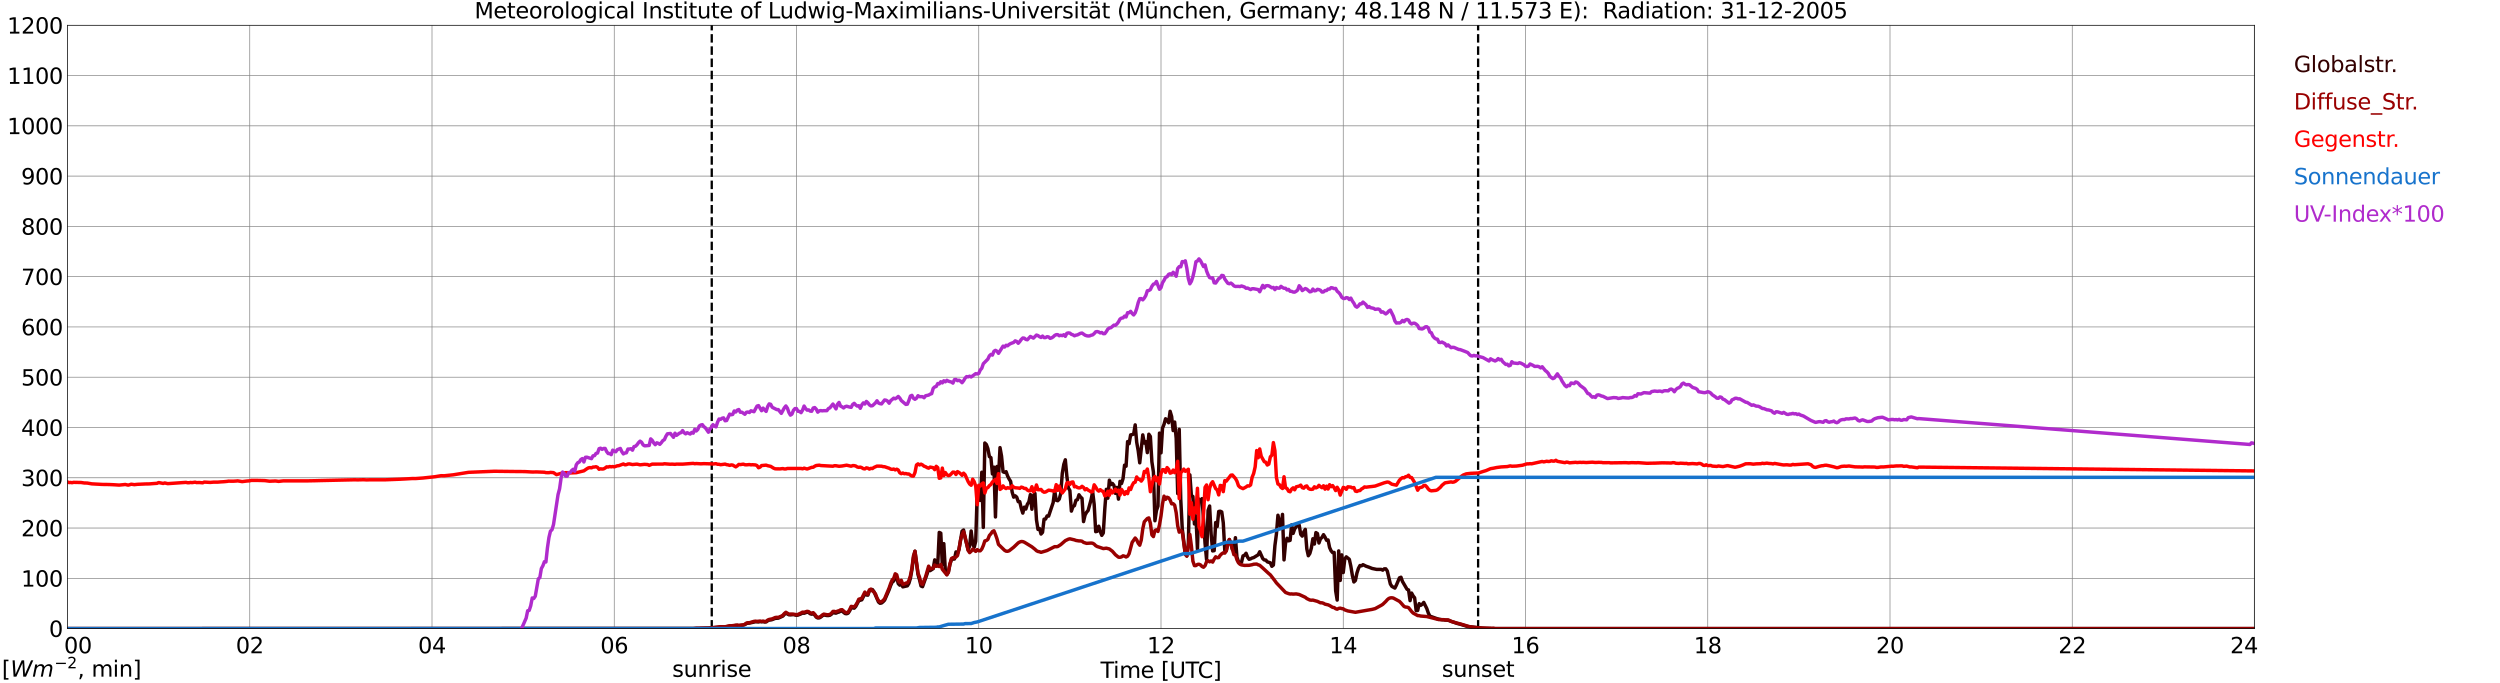 <?xml version="1.0" encoding="utf-8" standalone="no"?>
<!DOCTYPE svg PUBLIC "-//W3C//DTD SVG 1.1//EN"
  "http://www.w3.org/Graphics/SVG/1.1/DTD/svg11.dtd">
<svg xmlns:xlink="http://www.w3.org/1999/xlink" width="1085.4pt" height="296.64pt" viewBox="0 0 1085.4 296.64" xmlns="http://www.w3.org/2000/svg" version="1.1">
 <defs>
  <style type="text/css">*{stroke-linejoin: round; stroke-linecap: butt}</style>
 </defs>
 <g id="figure_1">
  <g id="patch_1">
   <path d="M 0 296.64 
L 1085.4 296.64 
L 1085.4 0 
L 0 0 
z
" style="fill: #ffffff"/>
  </g>
  <g id="axes_1">
   <g id="patch_2">
    <path d="M 29.306 272.909 
L 978.814 272.909 
L 978.814 10.976 
L 29.306 10.976 
z
" style="fill: #ffffff"/>
   </g>
   <g id="patch_3">
    <path d="M 978.814 272.909 
L 978.814 272.909 
L 978.814 10.976 
L 978.814 10.976 
z
" clip-path="url(#pb4c239e030)" style="fill: #d3d3d3; opacity: 0.25; stroke: #d3d3d3; stroke-linejoin: miter"/>
   </g>
   <g id="matplotlib.axis_1">
    <g id="xtick_1">
     <g id="line2d_1">
      <path d="M 29.306 272.909 
L 29.306 10.976 
" clip-path="url(#pb4c239e030)" style="fill: none; stroke: #808080; stroke-width: 0.3; stroke-linecap: square"/>
     </g>
     <g id="line2d_2"/>
     <g id="text_1">
      <!--    00 -->
      <g transform="translate(18.733 283.627) scale(0.095 -0.095)">
       <defs>
        <path id="DejaVuSans-20" transform="scale(0.016)"/>
        <path id="DejaVuSans-30" d="M 2034 4250 
Q 1547 4250 1301 3770 
Q 1056 3291 1056 2328 
Q 1056 1369 1301 889 
Q 1547 409 2034 409 
Q 2525 409 2770 889 
Q 3016 1369 3016 2328 
Q 3016 3291 2770 3770 
Q 2525 4250 2034 4250 
z
M 2034 4750 
Q 2819 4750 3233 4129 
Q 3647 3509 3647 2328 
Q 3647 1150 3233 529 
Q 2819 -91 2034 -91 
Q 1250 -91 836 529 
Q 422 1150 422 2328 
Q 422 3509 836 4129 
Q 1250 4750 2034 4750 
z
" transform="scale(0.016)"/>
       </defs>
       <use xlink:href="#DejaVuSans-20"/>
       <use xlink:href="#DejaVuSans-20" transform="translate(31.787 0)"/>
       <use xlink:href="#DejaVuSans-20" transform="translate(63.574 0)"/>
       <use xlink:href="#DejaVuSans-30" transform="translate(95.361 0)"/>
       <use xlink:href="#DejaVuSans-30" transform="translate(158.984 0)"/>
      </g>
     </g>
    </g>
    <g id="xtick_2">
     <g id="line2d_3">
      <path d="M 108.431 272.909 
L 108.431 10.976 
" clip-path="url(#pb4c239e030)" style="fill: none; stroke: #808080; stroke-width: 0.3; stroke-linecap: square"/>
     </g>
     <g id="line2d_4"/>
     <g id="text_2">
      <!-- 02 -->
      <g transform="translate(102.387 283.627) scale(0.095 -0.095)">
       <defs>
        <path id="DejaVuSans-32" d="M 1228 531 
L 3431 531 
L 3431 0 
L 469 0 
L 469 531 
Q 828 903 1448 1529 
Q 2069 2156 2228 2338 
Q 2531 2678 2651 2914 
Q 2772 3150 2772 3378 
Q 2772 3750 2511 3984 
Q 2250 4219 1831 4219 
Q 1534 4219 1204 4116 
Q 875 4013 500 3803 
L 500 4441 
Q 881 4594 1212 4672 
Q 1544 4750 1819 4750 
Q 2544 4750 2975 4387 
Q 3406 4025 3406 3419 
Q 3406 3131 3298 2873 
Q 3191 2616 2906 2266 
Q 2828 2175 2409 1742 
Q 1991 1309 1228 531 
z
" transform="scale(0.016)"/>
       </defs>
       <use xlink:href="#DejaVuSans-30"/>
       <use xlink:href="#DejaVuSans-32" transform="translate(63.623 0)"/>
      </g>
     </g>
    </g>
    <g id="xtick_3">
     <g id="line2d_5">
      <path d="M 187.557 272.909 
L 187.557 10.976 
" clip-path="url(#pb4c239e030)" style="fill: none; stroke: #808080; stroke-width: 0.3; stroke-linecap: square"/>
     </g>
     <g id="line2d_6"/>
     <g id="text_3">
      <!-- 04 -->
      <g transform="translate(181.513 283.627) scale(0.095 -0.095)">
       <defs>
        <path id="DejaVuSans-34" d="M 2419 4116 
L 825 1625 
L 2419 1625 
L 2419 4116 
z
M 2253 4666 
L 3047 4666 
L 3047 1625 
L 3713 1625 
L 3713 1100 
L 3047 1100 
L 3047 0 
L 2419 0 
L 2419 1100 
L 313 1100 
L 313 1709 
L 2253 4666 
z
" transform="scale(0.016)"/>
       </defs>
       <use xlink:href="#DejaVuSans-30"/>
       <use xlink:href="#DejaVuSans-34" transform="translate(63.623 0)"/>
      </g>
     </g>
    </g>
    <g id="xtick_4">
     <g id="line2d_7">
      <path d="M 266.683 272.909 
L 266.683 10.976 
" clip-path="url(#pb4c239e030)" style="fill: none; stroke: #808080; stroke-width: 0.3; stroke-linecap: square"/>
     </g>
     <g id="line2d_8"/>
     <g id="text_4">
      <!-- 06 -->
      <g transform="translate(260.638 283.627) scale(0.095 -0.095)">
       <defs>
        <path id="DejaVuSans-36" d="M 2113 2584 
Q 1688 2584 1439 2293 
Q 1191 2003 1191 1497 
Q 1191 994 1439 701 
Q 1688 409 2113 409 
Q 2538 409 2786 701 
Q 3034 994 3034 1497 
Q 3034 2003 2786 2293 
Q 2538 2584 2113 2584 
z
M 3366 4563 
L 3366 3988 
Q 3128 4100 2886 4159 
Q 2644 4219 2406 4219 
Q 1781 4219 1451 3797 
Q 1122 3375 1075 2522 
Q 1259 2794 1537 2939 
Q 1816 3084 2150 3084 
Q 2853 3084 3261 2657 
Q 3669 2231 3669 1497 
Q 3669 778 3244 343 
Q 2819 -91 2113 -91 
Q 1303 -91 875 529 
Q 447 1150 447 2328 
Q 447 3434 972 4092 
Q 1497 4750 2381 4750 
Q 2619 4750 2861 4703 
Q 3103 4656 3366 4563 
z
" transform="scale(0.016)"/>
       </defs>
       <use xlink:href="#DejaVuSans-30"/>
       <use xlink:href="#DejaVuSans-36" transform="translate(63.623 0)"/>
      </g>
     </g>
    </g>
    <g id="xtick_5">
     <g id="line2d_9">
      <path d="M 345.808 272.909 
L 345.808 10.976 
" clip-path="url(#pb4c239e030)" style="fill: none; stroke: #808080; stroke-width: 0.3; stroke-linecap: square"/>
     </g>
     <g id="line2d_10"/>
     <g id="text_5">
      <!-- 08 -->
      <g transform="translate(339.764 283.627) scale(0.095 -0.095)">
       <defs>
        <path id="DejaVuSans-38" d="M 2034 2216 
Q 1584 2216 1326 1975 
Q 1069 1734 1069 1313 
Q 1069 891 1326 650 
Q 1584 409 2034 409 
Q 2484 409 2743 651 
Q 3003 894 3003 1313 
Q 3003 1734 2745 1975 
Q 2488 2216 2034 2216 
z
M 1403 2484 
Q 997 2584 770 2862 
Q 544 3141 544 3541 
Q 544 4100 942 4425 
Q 1341 4750 2034 4750 
Q 2731 4750 3128 4425 
Q 3525 4100 3525 3541 
Q 3525 3141 3298 2862 
Q 3072 2584 2669 2484 
Q 3125 2378 3379 2068 
Q 3634 1759 3634 1313 
Q 3634 634 3220 271 
Q 2806 -91 2034 -91 
Q 1263 -91 848 271 
Q 434 634 434 1313 
Q 434 1759 690 2068 
Q 947 2378 1403 2484 
z
M 1172 3481 
Q 1172 3119 1398 2916 
Q 1625 2713 2034 2713 
Q 2441 2713 2670 2916 
Q 2900 3119 2900 3481 
Q 2900 3844 2670 4047 
Q 2441 4250 2034 4250 
Q 1625 4250 1398 4047 
Q 1172 3844 1172 3481 
z
" transform="scale(0.016)"/>
       </defs>
       <use xlink:href="#DejaVuSans-30"/>
       <use xlink:href="#DejaVuSans-38" transform="translate(63.623 0)"/>
      </g>
     </g>
    </g>
    <g id="xtick_6">
     <g id="line2d_11">
      <path d="M 424.934 272.909 
L 424.934 10.976 
" clip-path="url(#pb4c239e030)" style="fill: none; stroke: #808080; stroke-width: 0.3; stroke-linecap: square"/>
     </g>
     <g id="line2d_12"/>
     <g id="text_6">
      <!-- 10 -->
      <g transform="translate(418.89 283.627) scale(0.095 -0.095)">
       <defs>
        <path id="DejaVuSans-31" d="M 794 531 
L 1825 531 
L 1825 4091 
L 703 3866 
L 703 4441 
L 1819 4666 
L 2450 4666 
L 2450 531 
L 3481 531 
L 3481 0 
L 794 0 
L 794 531 
z
" transform="scale(0.016)"/>
       </defs>
       <use xlink:href="#DejaVuSans-31"/>
       <use xlink:href="#DejaVuSans-30" transform="translate(63.623 0)"/>
      </g>
     </g>
    </g>
    <g id="xtick_7">
     <g id="line2d_13">
      <path d="M 504.06 272.909 
L 504.06 10.976 
" clip-path="url(#pb4c239e030)" style="fill: none; stroke: #808080; stroke-width: 0.3; stroke-linecap: square"/>
     </g>
     <g id="line2d_14"/>
     <g id="text_7">
      <!-- 12 -->
      <g transform="translate(498.015 283.627) scale(0.095 -0.095)">
       <use xlink:href="#DejaVuSans-31"/>
       <use xlink:href="#DejaVuSans-32" transform="translate(63.623 0)"/>
      </g>
     </g>
    </g>
    <g id="xtick_8">
     <g id="line2d_15">
      <path d="M 583.185 272.909 
L 583.185 10.976 
" clip-path="url(#pb4c239e030)" style="fill: none; stroke: #808080; stroke-width: 0.3; stroke-linecap: square"/>
     </g>
     <g id="line2d_16"/>
     <g id="text_8">
      <!-- 14 -->
      <g transform="translate(577.141 283.627) scale(0.095 -0.095)">
       <use xlink:href="#DejaVuSans-31"/>
       <use xlink:href="#DejaVuSans-34" transform="translate(63.623 0)"/>
      </g>
     </g>
    </g>
    <g id="xtick_9">
     <g id="line2d_17">
      <path d="M 662.311 272.909 
L 662.311 10.976 
" clip-path="url(#pb4c239e030)" style="fill: none; stroke: #808080; stroke-width: 0.3; stroke-linecap: square"/>
     </g>
     <g id="line2d_18"/>
     <g id="text_9">
      <!-- 16 -->
      <g transform="translate(656.267 283.627) scale(0.095 -0.095)">
       <use xlink:href="#DejaVuSans-31"/>
       <use xlink:href="#DejaVuSans-36" transform="translate(63.623 0)"/>
      </g>
     </g>
    </g>
    <g id="xtick_10">
     <g id="line2d_19">
      <path d="M 741.437 272.909 
L 741.437 10.976 
" clip-path="url(#pb4c239e030)" style="fill: none; stroke: #808080; stroke-width: 0.3; stroke-linecap: square"/>
     </g>
     <g id="line2d_20"/>
     <g id="text_10">
      <!-- 18 -->
      <g transform="translate(735.392 283.627) scale(0.095 -0.095)">
       <use xlink:href="#DejaVuSans-31"/>
       <use xlink:href="#DejaVuSans-38" transform="translate(63.623 0)"/>
      </g>
     </g>
    </g>
    <g id="xtick_11">
     <g id="line2d_21">
      <path d="M 820.562 272.909 
L 820.562 10.976 
" clip-path="url(#pb4c239e030)" style="fill: none; stroke: #808080; stroke-width: 0.3; stroke-linecap: square"/>
     </g>
     <g id="line2d_22"/>
     <g id="text_11">
      <!-- 20 -->
      <g transform="translate(814.518 283.627) scale(0.095 -0.095)">
       <use xlink:href="#DejaVuSans-32"/>
       <use xlink:href="#DejaVuSans-30" transform="translate(63.623 0)"/>
      </g>
     </g>
    </g>
    <g id="xtick_12">
     <g id="line2d_23">
      <path d="M 899.688 272.909 
L 899.688 10.976 
" clip-path="url(#pb4c239e030)" style="fill: none; stroke: #808080; stroke-width: 0.3; stroke-linecap: square"/>
     </g>
     <g id="line2d_24"/>
     <g id="text_12">
      <!-- 22 -->
      <g transform="translate(893.644 283.627) scale(0.095 -0.095)">
       <use xlink:href="#DejaVuSans-32"/>
       <use xlink:href="#DejaVuSans-32" transform="translate(63.623 0)"/>
      </g>
     </g>
    </g>
    <g id="xtick_13">
     <g id="line2d_25">
      <path d="M 978.814 272.909 
L 978.814 10.976 
" clip-path="url(#pb4c239e030)" style="fill: none; stroke: #808080; stroke-width: 0.3; stroke-linecap: square"/>
     </g>
     <g id="line2d_26"/>
     <g id="text_13">
      <!-- 24    -->
      <g transform="translate(968.241 283.627) scale(0.095 -0.095)">
       <use xlink:href="#DejaVuSans-32"/>
       <use xlink:href="#DejaVuSans-34" transform="translate(63.623 0)"/>
       <use xlink:href="#DejaVuSans-20" transform="translate(127.246 0)"/>
       <use xlink:href="#DejaVuSans-20" transform="translate(159.033 0)"/>
       <use xlink:href="#DejaVuSans-20" transform="translate(190.82 0)"/>
      </g>
     </g>
    </g>
    <g id="text_14">
     <!-- Time [UTC] -->
     <g transform="translate(477.806 294.322) scale(0.095 -0.095)">
      <defs>
       <path id="DejaVuSans-54" d="M -19 4666 
L 3928 4666 
L 3928 4134 
L 2272 4134 
L 2272 0 
L 1638 0 
L 1638 4134 
L -19 4134 
L -19 4666 
z
" transform="scale(0.016)"/>
       <path id="DejaVuSans-69" d="M 603 3500 
L 1178 3500 
L 1178 0 
L 603 0 
L 603 3500 
z
M 603 4863 
L 1178 4863 
L 1178 4134 
L 603 4134 
L 603 4863 
z
" transform="scale(0.016)"/>
       <path id="DejaVuSans-6d" d="M 3328 2828 
Q 3544 3216 3844 3400 
Q 4144 3584 4550 3584 
Q 5097 3584 5394 3201 
Q 5691 2819 5691 2113 
L 5691 0 
L 5113 0 
L 5113 2094 
Q 5113 2597 4934 2840 
Q 4756 3084 4391 3084 
Q 3944 3084 3684 2787 
Q 3425 2491 3425 1978 
L 3425 0 
L 2847 0 
L 2847 2094 
Q 2847 2600 2669 2842 
Q 2491 3084 2119 3084 
Q 1678 3084 1418 2786 
Q 1159 2488 1159 1978 
L 1159 0 
L 581 0 
L 581 3500 
L 1159 3500 
L 1159 2956 
Q 1356 3278 1631 3431 
Q 1906 3584 2284 3584 
Q 2666 3584 2933 3390 
Q 3200 3197 3328 2828 
z
" transform="scale(0.016)"/>
       <path id="DejaVuSans-65" d="M 3597 1894 
L 3597 1613 
L 953 1613 
Q 991 1019 1311 708 
Q 1631 397 2203 397 
Q 2534 397 2845 478 
Q 3156 559 3463 722 
L 3463 178 
Q 3153 47 2828 -22 
Q 2503 -91 2169 -91 
Q 1331 -91 842 396 
Q 353 884 353 1716 
Q 353 2575 817 3079 
Q 1281 3584 2069 3584 
Q 2775 3584 3186 3129 
Q 3597 2675 3597 1894 
z
M 3022 2063 
Q 3016 2534 2758 2815 
Q 2500 3097 2075 3097 
Q 1594 3097 1305 2825 
Q 1016 2553 972 2059 
L 3022 2063 
z
" transform="scale(0.016)"/>
       <path id="DejaVuSans-5b" d="M 550 4863 
L 1875 4863 
L 1875 4416 
L 1125 4416 
L 1125 -397 
L 1875 -397 
L 1875 -844 
L 550 -844 
L 550 4863 
z
" transform="scale(0.016)"/>
       <path id="DejaVuSans-55" d="M 556 4666 
L 1191 4666 
L 1191 1831 
Q 1191 1081 1462 751 
Q 1734 422 2344 422 
Q 2950 422 3222 751 
Q 3494 1081 3494 1831 
L 3494 4666 
L 4128 4666 
L 4128 1753 
Q 4128 841 3676 375 
Q 3225 -91 2344 -91 
Q 1459 -91 1007 375 
Q 556 841 556 1753 
L 556 4666 
z
" transform="scale(0.016)"/>
       <path id="DejaVuSans-43" d="M 4122 4306 
L 4122 3641 
Q 3803 3938 3442 4084 
Q 3081 4231 2675 4231 
Q 1875 4231 1450 3742 
Q 1025 3253 1025 2328 
Q 1025 1406 1450 917 
Q 1875 428 2675 428 
Q 3081 428 3442 575 
Q 3803 722 4122 1019 
L 4122 359 
Q 3791 134 3420 21 
Q 3050 -91 2638 -91 
Q 1578 -91 968 557 
Q 359 1206 359 2328 
Q 359 3453 968 4101 
Q 1578 4750 2638 4750 
Q 3056 4750 3426 4639 
Q 3797 4528 4122 4306 
z
" transform="scale(0.016)"/>
       <path id="DejaVuSans-5d" d="M 1947 4863 
L 1947 -844 
L 622 -844 
L 622 -397 
L 1369 -397 
L 1369 4416 
L 622 4416 
L 622 4863 
L 1947 4863 
z
" transform="scale(0.016)"/>
      </defs>
      <use xlink:href="#DejaVuSans-54"/>
      <use xlink:href="#DejaVuSans-69" transform="translate(57.959 0)"/>
      <use xlink:href="#DejaVuSans-6d" transform="translate(85.742 0)"/>
      <use xlink:href="#DejaVuSans-65" transform="translate(183.154 0)"/>
      <use xlink:href="#DejaVuSans-20" transform="translate(244.678 0)"/>
      <use xlink:href="#DejaVuSans-5b" transform="translate(276.465 0)"/>
      <use xlink:href="#DejaVuSans-55" transform="translate(315.479 0)"/>
      <use xlink:href="#DejaVuSans-54" transform="translate(388.672 0)"/>
      <use xlink:href="#DejaVuSans-43" transform="translate(443.881 0)"/>
      <use xlink:href="#DejaVuSans-5d" transform="translate(513.705 0)"/>
     </g>
    </g>
   </g>
   <g id="matplotlib.axis_2">
    <g id="ytick_1">
     <g id="line2d_27">
      <path d="M 29.306 272.909 
L 978.814 272.909 
" clip-path="url(#pb4c239e030)" style="fill: none; stroke: #808080; stroke-width: 0.3; stroke-linecap: square"/>
     </g>
     <g id="line2d_28"/>
     <g id="text_15">
      <!-- 0 -->
      <g transform="translate(21.261 276.518) scale(0.095 -0.095)">
       <use xlink:href="#DejaVuSans-30"/>
      </g>
     </g>
    </g>
    <g id="ytick_2">
     <g id="line2d_29">
      <path d="M 29.306 251.081 
L 978.814 251.081 
" clip-path="url(#pb4c239e030)" style="fill: none; stroke: #808080; stroke-width: 0.3; stroke-linecap: square"/>
     </g>
     <g id="line2d_30"/>
     <g id="text_16">
      <!-- 100 -->
      <g transform="translate(9.173 254.69) scale(0.095 -0.095)">
       <use xlink:href="#DejaVuSans-31"/>
       <use xlink:href="#DejaVuSans-30" transform="translate(63.623 0)"/>
       <use xlink:href="#DejaVuSans-30" transform="translate(127.246 0)"/>
      </g>
     </g>
    </g>
    <g id="ytick_3">
     <g id="line2d_31">
      <path d="M 29.306 229.253 
L 978.814 229.253 
" clip-path="url(#pb4c239e030)" style="fill: none; stroke: #808080; stroke-width: 0.3; stroke-linecap: square"/>
     </g>
     <g id="line2d_32"/>
     <g id="text_17">
      <!-- 200 -->
      <g transform="translate(9.173 232.863) scale(0.095 -0.095)">
       <use xlink:href="#DejaVuSans-32"/>
       <use xlink:href="#DejaVuSans-30" transform="translate(63.623 0)"/>
       <use xlink:href="#DejaVuSans-30" transform="translate(127.246 0)"/>
      </g>
     </g>
    </g>
    <g id="ytick_4">
     <g id="line2d_33">
      <path d="M 29.306 207.426 
L 978.814 207.426 
" clip-path="url(#pb4c239e030)" style="fill: none; stroke: #808080; stroke-width: 0.3; stroke-linecap: square"/>
     </g>
     <g id="line2d_34"/>
     <g id="text_18">
      <!-- 300 -->
      <g transform="translate(9.173 211.035) scale(0.095 -0.095)">
       <defs>
        <path id="DejaVuSans-33" d="M 2597 2516 
Q 3050 2419 3304 2112 
Q 3559 1806 3559 1356 
Q 3559 666 3084 287 
Q 2609 -91 1734 -91 
Q 1441 -91 1130 -33 
Q 819 25 488 141 
L 488 750 
Q 750 597 1062 519 
Q 1375 441 1716 441 
Q 2309 441 2620 675 
Q 2931 909 2931 1356 
Q 2931 1769 2642 2001 
Q 2353 2234 1838 2234 
L 1294 2234 
L 1294 2753 
L 1863 2753 
Q 2328 2753 2575 2939 
Q 2822 3125 2822 3475 
Q 2822 3834 2567 4026 
Q 2313 4219 1838 4219 
Q 1578 4219 1281 4162 
Q 984 4106 628 3988 
L 628 4550 
Q 988 4650 1302 4700 
Q 1616 4750 1894 4750 
Q 2613 4750 3031 4423 
Q 3450 4097 3450 3541 
Q 3450 3153 3228 2886 
Q 3006 2619 2597 2516 
z
" transform="scale(0.016)"/>
       </defs>
       <use xlink:href="#DejaVuSans-33"/>
       <use xlink:href="#DejaVuSans-30" transform="translate(63.623 0)"/>
       <use xlink:href="#DejaVuSans-30" transform="translate(127.246 0)"/>
      </g>
     </g>
    </g>
    <g id="ytick_5">
     <g id="line2d_35">
      <path d="M 29.306 185.598 
L 978.814 185.598 
" clip-path="url(#pb4c239e030)" style="fill: none; stroke: #808080; stroke-width: 0.3; stroke-linecap: square"/>
     </g>
     <g id="line2d_36"/>
     <g id="text_19">
      <!-- 400 -->
      <g transform="translate(9.173 189.207) scale(0.095 -0.095)">
       <use xlink:href="#DejaVuSans-34"/>
       <use xlink:href="#DejaVuSans-30" transform="translate(63.623 0)"/>
       <use xlink:href="#DejaVuSans-30" transform="translate(127.246 0)"/>
      </g>
     </g>
    </g>
    <g id="ytick_6">
     <g id="line2d_37">
      <path d="M 29.306 163.77 
L 978.814 163.77 
" clip-path="url(#pb4c239e030)" style="fill: none; stroke: #808080; stroke-width: 0.3; stroke-linecap: square"/>
     </g>
     <g id="line2d_38"/>
     <g id="text_20">
      <!-- 500 -->
      <g transform="translate(9.173 167.379) scale(0.095 -0.095)">
       <defs>
        <path id="DejaVuSans-35" d="M 691 4666 
L 3169 4666 
L 3169 4134 
L 1269 4134 
L 1269 2991 
Q 1406 3038 1543 3061 
Q 1681 3084 1819 3084 
Q 2600 3084 3056 2656 
Q 3513 2228 3513 1497 
Q 3513 744 3044 326 
Q 2575 -91 1722 -91 
Q 1428 -91 1123 -41 
Q 819 9 494 109 
L 494 744 
Q 775 591 1075 516 
Q 1375 441 1709 441 
Q 2250 441 2565 725 
Q 2881 1009 2881 1497 
Q 2881 1984 2565 2268 
Q 2250 2553 1709 2553 
Q 1456 2553 1204 2497 
Q 953 2441 691 2322 
L 691 4666 
z
" transform="scale(0.016)"/>
       </defs>
       <use xlink:href="#DejaVuSans-35"/>
       <use xlink:href="#DejaVuSans-30" transform="translate(63.623 0)"/>
       <use xlink:href="#DejaVuSans-30" transform="translate(127.246 0)"/>
      </g>
     </g>
    </g>
    <g id="ytick_7">
     <g id="line2d_39">
      <path d="M 29.306 141.942 
L 978.814 141.942 
" clip-path="url(#pb4c239e030)" style="fill: none; stroke: #808080; stroke-width: 0.3; stroke-linecap: square"/>
     </g>
     <g id="line2d_40"/>
     <g id="text_21">
      <!-- 600 -->
      <g transform="translate(9.173 145.551) scale(0.095 -0.095)">
       <use xlink:href="#DejaVuSans-36"/>
       <use xlink:href="#DejaVuSans-30" transform="translate(63.623 0)"/>
       <use xlink:href="#DejaVuSans-30" transform="translate(127.246 0)"/>
      </g>
     </g>
    </g>
    <g id="ytick_8">
     <g id="line2d_41">
      <path d="M 29.306 120.114 
L 978.814 120.114 
" clip-path="url(#pb4c239e030)" style="fill: none; stroke: #808080; stroke-width: 0.3; stroke-linecap: square"/>
     </g>
     <g id="line2d_42"/>
     <g id="text_22">
      <!-- 700 -->
      <g transform="translate(9.173 123.724) scale(0.095 -0.095)">
       <defs>
        <path id="DejaVuSans-37" d="M 525 4666 
L 3525 4666 
L 3525 4397 
L 1831 0 
L 1172 0 
L 2766 4134 
L 525 4134 
L 525 4666 
z
" transform="scale(0.016)"/>
       </defs>
       <use xlink:href="#DejaVuSans-37"/>
       <use xlink:href="#DejaVuSans-30" transform="translate(63.623 0)"/>
       <use xlink:href="#DejaVuSans-30" transform="translate(127.246 0)"/>
      </g>
     </g>
    </g>
    <g id="ytick_9">
     <g id="line2d_43">
      <path d="M 29.306 98.287 
L 978.814 98.287 
" clip-path="url(#pb4c239e030)" style="fill: none; stroke: #808080; stroke-width: 0.3; stroke-linecap: square"/>
     </g>
     <g id="line2d_44"/>
     <g id="text_23">
      <!-- 800 -->
      <g transform="translate(9.173 101.896) scale(0.095 -0.095)">
       <use xlink:href="#DejaVuSans-38"/>
       <use xlink:href="#DejaVuSans-30" transform="translate(63.623 0)"/>
       <use xlink:href="#DejaVuSans-30" transform="translate(127.246 0)"/>
      </g>
     </g>
    </g>
    <g id="ytick_10">
     <g id="line2d_45">
      <path d="M 29.306 76.459 
L 978.814 76.459 
" clip-path="url(#pb4c239e030)" style="fill: none; stroke: #808080; stroke-width: 0.3; stroke-linecap: square"/>
     </g>
     <g id="line2d_46"/>
     <g id="text_24">
      <!-- 900 -->
      <g transform="translate(9.173 80.068) scale(0.095 -0.095)">
       <defs>
        <path id="DejaVuSans-39" d="M 703 97 
L 703 672 
Q 941 559 1184 500 
Q 1428 441 1663 441 
Q 2288 441 2617 861 
Q 2947 1281 2994 2138 
Q 2813 1869 2534 1725 
Q 2256 1581 1919 1581 
Q 1219 1581 811 2004 
Q 403 2428 403 3163 
Q 403 3881 828 4315 
Q 1253 4750 1959 4750 
Q 2769 4750 3195 4129 
Q 3622 3509 3622 2328 
Q 3622 1225 3098 567 
Q 2575 -91 1691 -91 
Q 1453 -91 1209 -44 
Q 966 3 703 97 
z
M 1959 2075 
Q 2384 2075 2632 2365 
Q 2881 2656 2881 3163 
Q 2881 3666 2632 3958 
Q 2384 4250 1959 4250 
Q 1534 4250 1286 3958 
Q 1038 3666 1038 3163 
Q 1038 2656 1286 2365 
Q 1534 2075 1959 2075 
z
" transform="scale(0.016)"/>
       </defs>
       <use xlink:href="#DejaVuSans-39"/>
       <use xlink:href="#DejaVuSans-30" transform="translate(63.623 0)"/>
       <use xlink:href="#DejaVuSans-30" transform="translate(127.246 0)"/>
      </g>
     </g>
    </g>
    <g id="ytick_11">
     <g id="line2d_47">
      <path d="M 29.306 54.631 
L 978.814 54.631 
" clip-path="url(#pb4c239e030)" style="fill: none; stroke: #808080; stroke-width: 0.3; stroke-linecap: square"/>
     </g>
     <g id="line2d_48"/>
     <g id="text_25">
      <!-- 1000 -->
      <g transform="translate(3.128 58.24) scale(0.095 -0.095)">
       <use xlink:href="#DejaVuSans-31"/>
       <use xlink:href="#DejaVuSans-30" transform="translate(63.623 0)"/>
       <use xlink:href="#DejaVuSans-30" transform="translate(127.246 0)"/>
       <use xlink:href="#DejaVuSans-30" transform="translate(190.869 0)"/>
      </g>
     </g>
    </g>
    <g id="ytick_12">
     <g id="line2d_49">
      <path d="M 29.306 32.803 
L 978.814 32.803 
" clip-path="url(#pb4c239e030)" style="fill: none; stroke: #808080; stroke-width: 0.3; stroke-linecap: square"/>
     </g>
     <g id="line2d_50"/>
     <g id="text_26">
      <!-- 1100 -->
      <g transform="translate(3.128 36.413) scale(0.095 -0.095)">
       <use xlink:href="#DejaVuSans-31"/>
       <use xlink:href="#DejaVuSans-31" transform="translate(63.623 0)"/>
       <use xlink:href="#DejaVuSans-30" transform="translate(127.246 0)"/>
       <use xlink:href="#DejaVuSans-30" transform="translate(190.869 0)"/>
      </g>
     </g>
    </g>
    <g id="ytick_13">
     <g id="line2d_51">
      <path d="M 29.306 10.976 
L 978.814 10.976 
" clip-path="url(#pb4c239e030)" style="fill: none; stroke: #808080; stroke-width: 0.3; stroke-linecap: square"/>
     </g>
     <g id="line2d_52"/>
     <g id="text_27">
      <!-- 1200 -->
      <g transform="translate(3.128 14.585) scale(0.095 -0.095)">
       <use xlink:href="#DejaVuSans-31"/>
       <use xlink:href="#DejaVuSans-32" transform="translate(63.623 0)"/>
       <use xlink:href="#DejaVuSans-30" transform="translate(127.246 0)"/>
       <use xlink:href="#DejaVuSans-30" transform="translate(190.869 0)"/>
      </g>
     </g>
    </g>
   </g>
   <g id="line2d_53">
    <path d="M 309.015 272.909 
L 309.015 10.976 
" clip-path="url(#pb4c239e030)" style="fill: none; stroke-dasharray: 3.7,1.6; stroke-dashoffset: 0; stroke: #000000"/>
   </g>
   <g id="line2d_54">
    <path d="M 641.738 272.909 
L 641.738 10.976 
" clip-path="url(#pb4c239e030)" style="fill: none; stroke-dasharray: 3.7,1.6; stroke-dashoffset: 0; stroke: #000000"/>
   </g>
   <g id="line2d_55">
    <path d="M 29.306 272.909 
L 303.608 272.848 
L 304.927 272.767 
L 307.564 272.684 
L 311.521 272.398 
L 312.839 272.193 
L 314.818 272.193 
L 316.796 271.865 
L 318.774 271.66 
L 319.433 271.538 
L 320.093 271.538 
L 320.752 271.66 
L 322.73 271.374 
L 323.39 271.169 
L 324.049 270.717 
L 324.708 270.554 
L 325.368 270.514 
L 328.005 269.94 
L 329.324 270.023 
L 329.983 269.857 
L 330.643 269.982 
L 331.302 269.899 
L 331.961 270.062 
L 332.621 270.023 
L 333.28 269.53 
L 333.94 269.202 
L 334.599 269.163 
L 335.258 268.997 
L 336.577 268.467 
L 337.896 268.384 
L 339.874 267.482 
L 340.533 266.747 
L 341.193 266.214 
L 342.512 266.911 
L 343.171 266.95 
L 344.49 266.828 
L 345.808 267.155 
L 346.468 267.033 
L 347.787 266.5 
L 348.446 266.131 
L 349.105 266.254 
L 350.424 265.762 
L 351.083 265.926 
L 351.743 266.459 
L 352.402 266.664 
L 353.062 266.459 
L 353.721 267.033 
L 354.38 267.934 
L 355.04 268.303 
L 355.699 268.262 
L 356.359 267.893 
L 357.018 267.36 
L 357.677 266.991 
L 358.996 267.238 
L 359.655 267.238 
L 360.315 267.114 
L 360.974 266.664 
L 361.634 265.968 
L 362.952 266.214 
L 363.612 265.887 
L 364.271 265.723 
L 364.93 265.354 
L 365.59 265.313 
L 366.909 266.378 
L 367.568 266.459 
L 368.227 266.214 
L 368.887 265.191 
L 369.546 263.839 
L 370.865 264.042 
L 371.524 263.307 
L 372.843 260.807 
L 374.162 260.399 
L 375.481 257.778 
L 376.14 258.31 
L 376.799 258.391 
L 377.459 256.466 
L 378.118 256.099 
L 378.777 255.975 
L 379.437 256.876 
L 381.415 261.382 
L 382.074 261.914 
L 382.734 261.79 
L 383.393 261.259 
L 384.053 260.563 
L 386.031 256.016 
L 386.69 254.174 
L 387.349 252.74 
L 388.009 252.249 
L 388.668 250.324 
L 389.328 250.815 
L 389.987 253.395 
L 390.646 254.05 
L 391.306 253.15 
L 391.965 254.787 
L 393.943 254.338 
L 394.603 253.273 
L 395.262 251.061 
L 395.921 247.375 
L 396.581 242.175 
L 397.24 239.307 
L 398.559 249.464 
L 399.218 251.716 
L 399.878 254.419 
L 400.537 254.707 
L 402.515 249.136 
L 403.175 246.884 
L 403.834 247.744 
L 405.153 246.884 
L 405.812 243.075 
L 406.471 245.738 
L 407.131 245.041 
L 407.79 231.159 
L 408.45 231.486 
L 409.109 245.122 
L 409.768 236.031 
L 410.428 247.827 
L 411.087 249.422 
L 411.746 248.44 
L 412.406 245.083 
L 413.065 243.035 
L 413.725 242.747 
L 414.384 242.706 
L 415.043 239.635 
L 415.703 240.292 
L 416.362 238.489 
L 417.681 230.626 
L 418.34 230.094 
L 419 233.451 
L 420.318 238.694 
L 420.978 237.055 
L 421.637 230.543 
L 422.297 235.992 
L 422.956 237.629 
L 423.615 235.007 
L 424.275 213.795 
L 424.934 216.907 
L 425.593 217.274 
L 426.253 205.031 
L 426.912 228.987 
L 427.572 192.336 
L 428.231 192.991 
L 428.89 194.75 
L 429.55 198.232 
L 430.209 198.684 
L 430.869 205.767 
L 431.528 202.82 
L 432.187 224.442 
L 432.847 202.532 
L 433.506 207.323 
L 434.165 194.342 
L 434.825 198.026 
L 435.484 204.826 
L 436.144 205.112 
L 436.803 204.784 
L 437.462 206.668 
L 438.122 207.98 
L 438.781 209.004 
L 439.44 213.67 
L 440.1 215.842 
L 440.759 215.268 
L 441.419 215.842 
L 442.078 217.807 
L 442.737 217.807 
L 443.397 220.714 
L 444.056 222.762 
L 444.716 220.184 
L 445.375 221.002 
L 446.034 218.955 
L 446.694 217.89 
L 447.353 214.736 
L 448.012 221.083 
L 448.672 215.105 
L 449.331 214.203 
L 449.991 225.671 
L 450.65 229.847 
L 451.309 229.478 
L 451.969 231.855 
L 452.628 231.117 
L 453.287 225.425 
L 453.947 225.342 
L 454.606 223.991 
L 455.266 224.074 
L 457.244 218.176 
L 457.903 212.974 
L 458.563 217.193 
L 459.222 217.399 
L 459.881 216.702 
L 460.541 214.203 
L 461.2 205.522 
L 461.859 201.63 
L 462.519 199.624 
L 463.178 206.668 
L 463.838 211.828 
L 464.497 212.935 
L 465.156 221.902 
L 465.816 219.979 
L 466.475 219.527 
L 467.134 217.193 
L 467.794 216.947 
L 468.453 214.819 
L 469.113 215.759 
L 469.772 216.375 
L 470.431 226.448 
L 471.091 223.622 
L 471.75 222.395 
L 472.409 221.657 
L 473.728 216.825 
L 474.388 213.548 
L 475.047 218.955 
L 475.706 230.831 
L 476.366 230.668 
L 477.025 228.454 
L 477.685 230.748 
L 478.344 232.427 
L 479.003 231.403 
L 479.663 220.878 
L 480.322 212.444 
L 480.981 216.292 
L 481.641 208.471 
L 482.3 210.394 
L 482.96 209.903 
L 483.619 210.724 
L 484.278 214.203 
L 484.938 211.623 
L 485.597 216.702 
L 486.256 209.004 
L 486.916 209.903 
L 487.575 207.814 
L 488.235 201.96 
L 488.894 202.41 
L 489.553 191.72 
L 490.213 192.622 
L 490.872 188.813 
L 491.532 188.691 
L 492.191 188.444 
L 492.85 184.471 
L 493.51 192.006 
L 494.169 195.735 
L 494.828 200.934 
L 496.147 188.813 
L 496.807 192.375 
L 497.466 191.72 
L 498.125 196.512 
L 498.785 188.527 
L 499.444 189.509 
L 500.103 200.484 
L 500.763 204.907 
L 501.422 226.08 
L 502.082 221.657 
L 502.741 219.732 
L 503.4 188.036 
L 504.06 196.595 
L 504.719 185.864 
L 505.379 184.227 
L 506.038 181.811 
L 506.697 182.424 
L 507.357 183.531 
L 508.016 178.576 
L 508.675 180.826 
L 509.335 186.929 
L 509.994 183.243 
L 510.654 190.328 
L 511.313 214.286 
L 511.972 186.397 
L 512.632 216.783 
L 513.291 229.603 
L 514.61 240.619 
L 515.269 241.396 
L 515.929 236.277 
L 516.588 206.177 
L 517.247 215.146 
L 517.907 215.554 
L 518.566 227.472 
L 519.226 223.991 
L 519.885 238.447 
L 520.544 216.702 
L 521.204 217.399 
L 521.863 216.497 
L 522.522 225.425 
L 523.182 235.909 
L 523.841 242.952 
L 524.501 221.616 
L 525.16 219.691 
L 525.819 231.814 
L 526.479 239.185 
L 527.138 239.063 
L 527.797 226.859 
L 528.457 228.579 
L 529.116 222.068 
L 529.776 221.943 
L 530.435 222.271 
L 531.094 226.981 
L 531.754 238.98 
L 532.413 238.98 
L 533.073 235.745 
L 533.732 234.271 
L 534.391 236.072 
L 535.051 238.53 
L 535.71 238.938 
L 536.369 233.451 
L 537.029 241.887 
L 537.688 243.812 
L 538.348 244.426 
L 539.007 244.14 
L 539.666 241.355 
L 540.326 241.069 
L 540.985 240.209 
L 541.644 241.887 
L 542.304 242.83 
L 542.963 242.625 
L 543.623 242.256 
L 544.282 242.092 
L 546.26 240.863 
L 546.919 239.554 
L 548.238 242.503 
L 548.898 243.116 
L 549.557 243.158 
L 550.216 243.935 
L 551.535 244.345 
L 552.195 245.86 
L 552.854 245.327 
L 553.513 236.891 
L 554.173 231.814 
L 554.832 223.705 
L 555.491 226.695 
L 556.151 229.151 
L 556.81 223.336 
L 557.47 243.075 
L 558.129 235.826 
L 558.788 233.697 
L 559.448 234.802 
L 560.107 234.599 
L 560.766 227.882 
L 561.426 231.567 
L 562.085 229.642 
L 563.404 227.758 
L 564.063 228.005 
L 564.723 231.977 
L 565.382 232.754 
L 566.042 230.954 
L 566.701 229.847 
L 567.36 238.283 
L 568.02 241.274 
L 568.679 240.292 
L 569.338 237.956 
L 569.998 233.903 
L 570.657 236.195 
L 571.317 231.24 
L 571.976 231.65 
L 572.635 235.745 
L 573.295 233.942 
L 573.954 233.329 
L 574.613 232.141 
L 575.273 233.206 
L 575.932 234.557 
L 576.592 234.435 
L 577.251 237.712 
L 577.91 239.143 
L 578.57 239.923 
L 579.229 239.84 
L 579.889 256.507 
L 580.548 260.522 
L 581.207 239.185 
L 581.867 252.002 
L 582.526 240.905 
L 583.185 248.562 
L 583.845 242.747 
L 584.504 241.765 
L 585.823 242.83 
L 586.482 245.86 
L 587.142 249.832 
L 587.801 252.659 
L 588.46 252.044 
L 589.12 248.809 
L 589.779 246.761 
L 590.439 245.532 
L 591.098 245.655 
L 591.757 245.164 
L 593.076 245.818 
L 594.395 246.27 
L 595.714 246.803 
L 597.692 247.211 
L 599.67 247.211 
L 600.329 247.538 
L 600.989 246.967 
L 601.648 246.967 
L 602.307 247.907 
L 603.626 253.519 
L 604.286 254.582 
L 605.604 255.32 
L 606.264 254.01 
L 607.582 250.898 
L 608.242 250.61 
L 608.901 252.454 
L 610.879 255.853 
L 611.539 256.139 
L 612.198 260.766 
L 612.858 257.49 
L 613.517 258.719 
L 614.176 259.539 
L 614.836 265.108 
L 615.495 265.027 
L 616.154 262.078 
L 616.814 262.813 
L 617.473 262.364 
L 618.133 261.545 
L 619.451 264.206 
L 620.111 266.131 
L 620.77 267.482 
L 624.067 268.67 
L 626.045 269.08 
L 626.705 269.08 
L 627.364 269.202 
L 628.683 269.285 
L 632.639 270.678 
L 633.958 271.005 
L 637.255 272.029 
L 643.848 272.767 
L 646.486 272.848 
L 649.123 272.909 
L 978.154 272.909 
L 978.154 272.909 
" clip-path="url(#pb4c239e030)" style="fill: none; stroke: #330000; stroke-width: 1.5; stroke-linecap: square"/>
   </g>
   <g id="line2d_56">
    <path d="M 29.306 272.909 
L 300.971 272.909 
L 302.289 272.715 
L 308.224 272.629 
L 312.839 272.084 
L 314.818 272.127 
L 316.796 271.665 
L 317.455 271.706 
L 320.093 271.37 
L 320.752 271.497 
L 322.73 271.287 
L 323.39 271.036 
L 324.049 270.532 
L 324.708 270.364 
L 325.368 270.364 
L 327.346 269.777 
L 328.005 269.691 
L 328.665 269.777 
L 329.983 269.65 
L 330.643 269.777 
L 331.302 269.65 
L 331.961 269.818 
L 332.621 269.777 
L 333.28 269.231 
L 333.94 268.936 
L 335.258 268.685 
L 336.577 268.096 
L 337.236 268.013 
L 337.896 268.054 
L 339.215 267.509 
L 339.874 267.131 
L 340.533 266.376 
L 341.193 265.83 
L 342.512 266.627 
L 343.83 266.585 
L 345.149 266.753 
L 345.808 266.88 
L 346.468 266.753 
L 347.787 266.125 
L 348.446 265.745 
L 349.105 265.83 
L 350.424 265.411 
L 351.083 265.535 
L 351.743 266.04 
L 352.402 266.208 
L 353.062 265.998 
L 353.721 266.67 
L 354.38 267.594 
L 355.04 268.013 
L 355.699 267.971 
L 356.359 267.594 
L 357.018 267.004 
L 357.677 266.627 
L 358.996 266.88 
L 359.655 266.88 
L 360.315 266.753 
L 360.974 266.249 
L 361.634 265.452 
L 362.293 265.452 
L 362.952 265.662 
L 363.612 265.326 
L 364.271 265.158 
L 364.93 264.78 
L 365.59 264.697 
L 366.909 265.83 
L 367.568 265.998 
L 368.227 265.789 
L 368.887 264.654 
L 369.546 263.27 
L 370.865 263.479 
L 371.524 262.724 
L 372.184 261.633 
L 372.843 260.164 
L 374.162 259.742 
L 375.481 257.057 
L 376.14 257.771 
L 376.799 257.981 
L 377.459 256.091 
L 378.118 255.757 
L 378.777 256.553 
L 379.437 257.057 
L 380.096 257.854 
L 380.756 259.618 
L 381.415 260.792 
L 382.074 261.338 
L 382.734 261.213 
L 383.393 260.709 
L 384.053 259.954 
L 386.031 255.252 
L 386.69 253.321 
L 387.349 251.769 
L 388.009 251.138 
L 388.668 249.123 
L 389.328 249.542 
L 389.987 252.146 
L 390.646 252.901 
L 391.306 251.937 
L 391.965 253.698 
L 392.624 253.53 
L 393.284 253.152 
L 393.943 253.111 
L 394.603 252.02 
L 395.262 250.005 
L 395.921 246.646 
L 396.581 241.4 
L 397.24 239.342 
L 398.559 248.787 
L 399.218 250.592 
L 399.878 253.406 
L 400.537 253.698 
L 401.856 250.383 
L 403.175 245.807 
L 403.834 246.982 
L 404.493 246.731 
L 405.153 246.689 
L 405.812 245.303 
L 406.471 245.849 
L 407.131 245.722 
L 407.79 245.976 
L 408.45 245.052 
L 409.109 247.15 
L 410.428 248.787 
L 411.087 249.586 
L 411.746 248.451 
L 412.406 244.926 
L 413.065 242.492 
L 413.725 242.114 
L 414.384 242.239 
L 415.043 241.82 
L 415.703 241.232 
L 416.362 238.419 
L 417.022 234.474 
L 417.681 232.165 
L 418.34 230.821 
L 419 233.047 
L 420.318 238.964 
L 420.978 239.931 
L 421.637 239.342 
L 422.297 238.419 
L 423.615 239.386 
L 424.275 238.628 
L 424.934 239.133 
L 425.593 239.133 
L 426.253 238.377 
L 426.912 236.867 
L 427.572 234.852 
L 428.231 234.684 
L 428.89 234.18 
L 429.55 232.501 
L 430.209 231.746 
L 430.869 230.779 
L 431.528 230.443 
L 432.187 232.039 
L 432.847 233.929 
L 433.506 236.363 
L 436.144 238.923 
L 436.803 239.301 
L 437.462 239.342 
L 438.122 239.133 
L 440.1 237.581 
L 442.078 235.69 
L 442.737 235.313 
L 443.397 235.103 
L 444.056 235.145 
L 444.716 235.398 
L 446.034 236.195 
L 448.012 237.412 
L 449.331 238.46 
L 449.991 239.091 
L 450.65 239.427 
L 451.309 239.552 
L 451.969 239.805 
L 453.947 239.218 
L 454.606 239.006 
L 457.903 237.327 
L 458.563 237.369 
L 459.222 237.286 
L 460.541 236.446 
L 462.519 234.725 
L 463.838 234.095 
L 464.497 233.929 
L 466.475 234.389 
L 467.134 234.64 
L 468.453 234.852 
L 469.113 234.852 
L 469.772 234.977 
L 470.431 235.481 
L 471.75 235.9 
L 473.069 235.817 
L 473.728 235.775 
L 474.388 235.858 
L 475.047 236.236 
L 475.706 236.908 
L 476.366 237.286 
L 477.685 237.705 
L 479.003 238.168 
L 480.322 238 
L 481.641 238.336 
L 482.96 239.342 
L 484.278 240.855 
L 485.597 241.902 
L 486.256 241.946 
L 486.916 241.778 
L 487.575 241.315 
L 488.235 241.483 
L 488.894 241.82 
L 489.553 241.483 
L 490.213 240.392 
L 491.532 235.481 
L 492.85 233.593 
L 493.51 234.389 
L 494.169 235.858 
L 494.828 236.699 
L 495.488 234.474 
L 496.147 229.605 
L 496.807 226.54 
L 498.125 225.113 
L 498.785 224.862 
L 499.444 227.127 
L 500.103 232.248 
L 500.763 232.962 
L 501.422 230.36 
L 502.082 230.024 
L 502.741 230.738 
L 503.4 227.841 
L 504.06 224.021 
L 504.719 218.732 
L 505.379 215.417 
L 506.038 216.801 
L 506.697 215.877 
L 507.357 216.13 
L 508.016 217.054 
L 508.675 218.732 
L 509.335 218.691 
L 509.994 219.319 
L 510.654 222.594 
L 511.313 228.345 
L 511.972 231.032 
L 512.632 230.275 
L 513.291 230.947 
L 514.61 240.56 
L 515.269 241.4 
L 516.588 232.039 
L 517.247 236.991 
L 517.907 243.625 
L 518.566 245.554 
L 519.226 245.554 
L 519.885 245.052 
L 520.544 244.967 
L 521.204 245.262 
L 521.863 245.934 
L 522.522 246.268 
L 523.182 245.598 
L 523.841 243.876 
L 524.501 243.457 
L 525.16 243.917 
L 525.819 243.54 
L 526.479 244.044 
L 527.138 242.743 
L 527.797 241.734 
L 528.457 242.156 
L 529.116 242.071 
L 529.776 241.064 
L 530.435 240.433 
L 531.094 240.014 
L 531.754 240.141 
L 532.413 239.218 
L 533.073 236.153 
L 533.732 234.221 
L 534.391 235.985 
L 535.71 240.811 
L 536.369 240.896 
L 537.029 243.038 
L 537.688 244.338 
L 538.348 244.967 
L 539.007 245.262 
L 540.326 245.471 
L 542.304 245.43 
L 543.623 245.177 
L 544.282 244.967 
L 545.601 244.884 
L 546.26 245.22 
L 546.919 245.43 
L 548.238 246.604 
L 550.876 249.04 
L 551.535 249.586 
L 553.513 252.146 
L 554.173 253.07 
L 558.129 257.226 
L 559.448 257.728 
L 560.107 257.896 
L 560.766 257.854 
L 561.426 257.939 
L 562.745 257.854 
L 564.063 258.105 
L 566.701 259.323 
L 567.36 259.869 
L 568.679 260.5 
L 569.338 260.583 
L 569.998 260.541 
L 571.976 261.087 
L 573.295 261.716 
L 573.954 261.716 
L 574.613 261.925 
L 575.273 262.305 
L 576.592 262.597 
L 577.251 262.892 
L 578.57 263.689 
L 579.229 263.774 
L 579.889 264.276 
L 580.548 264.488 
L 581.207 264.152 
L 581.867 264.025 
L 582.526 264.234 
L 583.185 264.32 
L 583.845 264.78 
L 585.164 265.243 
L 588.46 265.83 
L 593.736 264.907 
L 595.714 264.571 
L 597.032 264.234 
L 599.67 262.807 
L 600.329 262.388 
L 601.648 261.128 
L 602.307 260.373 
L 602.967 259.827 
L 603.626 259.576 
L 604.286 259.533 
L 604.945 259.659 
L 607.582 261.087 
L 608.242 261.759 
L 609.561 263.27 
L 610.22 263.562 
L 610.879 263.606 
L 611.539 263.815 
L 612.858 265.494 
L 613.517 266.166 
L 615.495 267.258 
L 616.154 267.299 
L 616.814 267.467 
L 619.451 267.677 
L 624.726 269.019 
L 626.705 269.019 
L 627.364 269.146 
L 628.683 269.146 
L 629.342 269.399 
L 630.001 269.777 
L 632.639 270.532 
L 633.958 270.868 
L 637.914 272.042 
L 639.892 272.337 
L 641.87 272.546 
L 643.189 272.629 
L 645.167 272.715 
L 647.805 272.797 
L 648.464 272.756 
L 649.123 272.909 
L 978.154 272.909 
L 978.154 272.909 
" clip-path="url(#pb4c239e030)" style="fill: none; stroke: #990000; stroke-width: 1.5; stroke-linecap: square"/>
   </g>
   <g id="line2d_57">
    <path d="M 29.306 209.257 
L 29.965 209.506 
L 30.625 209.466 
L 31.284 209.571 
L 31.943 209.412 
L 35.24 209.484 
L 36.559 209.687 
L 37.878 209.726 
L 39.856 210.071 
L 44.472 210.32 
L 46.45 210.342 
L 47.768 210.379 
L 49.747 210.475 
L 51.725 210.606 
L 53.703 210.414 
L 54.362 210.335 
L 55.681 210.632 
L 57 210.222 
L 58.319 210.422 
L 59.637 210.27 
L 61.615 210.189 
L 62.934 210.123 
L 64.912 210.084 
L 66.89 209.925 
L 68.209 209.833 
L 68.869 209.499 
L 70.847 209.894 
L 71.506 209.676 
L 72.825 209.975 
L 80.737 209.427 
L 81.397 209.578 
L 82.056 209.591 
L 82.716 209.466 
L 83.375 209.541 
L 84.694 209.338 
L 85.353 209.517 
L 86.672 209.493 
L 87.991 209.621 
L 88.65 209.301 
L 91.288 209.449 
L 92.606 209.333 
L 94.584 209.318 
L 95.903 209.213 
L 97.222 209.137 
L 98.541 209.004 
L 99.2 208.897 
L 101.178 208.923 
L 102.497 208.851 
L 103.156 208.77 
L 105.135 209.098 
L 107.113 208.847 
L 108.431 208.746 
L 109.091 208.565 
L 111.069 208.561 
L 113.707 208.619 
L 115.025 208.663 
L 117.003 208.925 
L 119.641 208.816 
L 120.96 209.001 
L 122.938 208.777 
L 132.829 208.781 
L 136.785 208.707 
L 139.422 208.635 
L 153.929 208.305 
L 155.247 208.34 
L 157.885 208.275 
L 159.204 208.358 
L 160.523 208.307 
L 167.116 208.316 
L 173.71 208.054 
L 176.348 207.919 
L 178.985 207.759 
L 180.304 207.775 
L 183.601 207.535 
L 188.876 206.969 
L 191.513 206.524 
L 192.832 206.566 
L 196.788 206.142 
L 203.382 205.068 
L 214.592 204.599 
L 223.164 204.704 
L 227.779 204.743 
L 231.076 204.926 
L 233.054 204.893 
L 236.351 205.02 
L 237.011 205.195 
L 238.329 205.221 
L 238.989 205.092 
L 240.308 205.199 
L 241.626 206.081 
L 243.604 205.5 
L 244.923 205.345 
L 245.583 205.197 
L 246.901 205.21 
L 247.561 205.337 
L 250.198 205.219 
L 253.495 204.422 
L 254.814 203.505 
L 255.473 203.13 
L 256.133 203.008 
L 256.792 203.123 
L 257.451 202.778 
L 258.111 202.765 
L 258.77 202.623 
L 259.43 202.918 
L 260.089 203.748 
L 260.748 203.534 
L 261.408 203.638 
L 262.067 203.564 
L 262.726 203.195 
L 263.386 202.687 
L 264.045 202.783 
L 264.705 202.54 
L 265.364 202.685 
L 266.023 202.545 
L 266.683 202.702 
L 268.002 202.235 
L 268.661 202.172 
L 270.639 201.432 
L 271.298 201.807 
L 271.958 201.728 
L 272.617 201.46 
L 273.277 201.405 
L 274.595 201.696 
L 275.914 201.558 
L 276.573 201.508 
L 277.892 201.814 
L 279.211 201.663 
L 279.87 201.6 
L 281.189 201.694 
L 281.849 202.034 
L 283.167 201.499 
L 287.783 201.493 
L 288.442 201.351 
L 291.08 201.556 
L 291.739 201.501 
L 293.058 201.595 
L 293.717 201.493 
L 295.036 201.499 
L 296.355 201.512 
L 300.971 201.176 
L 301.63 201.333 
L 302.289 201.253 
L 303.608 201.331 
L 304.267 201.37 
L 305.586 201.298 
L 308.224 201.375 
L 309.543 201.451 
L 310.861 201.307 
L 311.521 201.569 
L 312.18 201.558 
L 312.839 201.761 
L 314.818 201.493 
L 315.477 201.75 
L 316.136 201.835 
L 316.796 202.056 
L 317.455 201.842 
L 318.114 201.923 
L 319.433 202.695 
L 320.093 202.265 
L 320.752 201.628 
L 321.411 201.711 
L 322.73 201.519 
L 323.39 201.768 
L 324.049 201.816 
L 325.368 201.694 
L 326.027 201.818 
L 326.686 201.766 
L 328.005 201.857 
L 328.665 202.134 
L 329.324 203.073 
L 329.983 202.807 
L 330.643 202.128 
L 332.621 201.945 
L 333.28 202.187 
L 334.599 202.471 
L 335.918 203.291 
L 336.577 203.542 
L 338.555 203.582 
L 339.874 203.433 
L 340.533 203.606 
L 341.193 203.599 
L 341.852 203.385 
L 347.787 203.379 
L 348.446 203.549 
L 349.105 203.252 
L 350.424 203.632 
L 352.402 202.901 
L 353.062 202.864 
L 353.721 202.416 
L 354.38 202.108 
L 355.699 201.96 
L 356.359 202.121 
L 361.634 202.416 
L 362.293 202.185 
L 362.952 202.209 
L 364.271 202.436 
L 365.59 202.316 
L 367.568 201.966 
L 369.546 202.414 
L 370.206 202.139 
L 370.865 202.165 
L 371.524 202.322 
L 372.184 202.754 
L 372.843 202.914 
L 373.502 202.796 
L 374.162 203.053 
L 374.821 203.473 
L 375.481 203.577 
L 376.14 203.125 
L 376.799 203.259 
L 377.459 203.669 
L 378.118 203.318 
L 378.777 203.427 
L 379.437 202.946 
L 380.756 202.359 
L 382.734 202.405 
L 383.393 202.604 
L 384.053 202.628 
L 385.371 203.086 
L 386.031 203.283 
L 386.69 203.671 
L 387.349 203.776 
L 388.009 203.641 
L 388.668 204.009 
L 389.328 203.71 
L 389.987 204.053 
L 390.646 205.258 
L 391.306 205.655 
L 391.965 205.358 
L 392.624 205.686 
L 393.284 205.581 
L 393.943 205.782 
L 394.603 205.778 
L 395.262 206.304 
L 395.921 206.672 
L 396.581 206.686 
L 397.24 205.184 
L 397.899 201.89 
L 398.559 201.403 
L 399.218 201.864 
L 399.878 201.523 
L 400.537 201.866 
L 401.196 202.41 
L 401.856 202.623 
L 402.515 203.027 
L 403.175 203.263 
L 403.834 202.785 
L 405.153 203.053 
L 405.812 203.903 
L 406.471 202.458 
L 407.131 203.038 
L 407.79 207.653 
L 408.45 207.478 
L 409.109 203.23 
L 409.768 206.504 
L 410.428 205.158 
L 411.087 206.092 
L 411.746 206.478 
L 412.406 206.323 
L 413.725 204.957 
L 414.384 205.042 
L 415.043 206.018 
L 415.703 204.754 
L 416.362 205.134 
L 417.022 205.664 
L 417.681 206.363 
L 418.34 205.437 
L 419 206.101 
L 420.318 209.069 
L 420.978 210.147 
L 421.637 210.676 
L 422.297 208.05 
L 422.956 209.13 
L 423.615 211.051 
L 424.275 219.103 
L 424.934 210.687 
L 425.593 211.045 
L 426.253 210.082 
L 426.912 209.669 
L 427.572 214.024 
L 428.231 211.929 
L 428.89 211.721 
L 429.55 210.848 
L 430.209 210.353 
L 430.869 209.25 
L 432.187 208.124 
L 432.847 209.888 
L 433.506 205.649 
L 434.165 212.485 
L 434.825 212.038 
L 435.484 210.951 
L 436.144 211.747 
L 436.803 212.108 
L 437.462 211.715 
L 438.122 211.94 
L 438.781 211.852 
L 439.44 210.883 
L 440.1 211.542 
L 440.759 211.778 
L 442.078 211.872 
L 442.737 212.036 
L 443.397 211.492 
L 444.056 211.664 
L 444.716 212.079 
L 445.375 212.07 
L 446.034 212.758 
L 446.694 213.118 
L 447.353 213.046 
L 448.012 211.322 
L 448.672 213.496 
L 449.331 212.863 
L 449.991 210.549 
L 450.65 212.618 
L 451.309 212.623 
L 451.969 212.494 
L 452.628 213.302 
L 453.287 213.701 
L 453.947 213.603 
L 455.266 212.808 
L 456.584 213 
L 457.244 213.203 
L 457.903 213.258 
L 458.563 210.431 
L 459.222 212.902 
L 459.881 211.018 
L 460.541 212.891 
L 461.2 214.004 
L 462.519 212.236 
L 463.178 209.702 
L 463.838 209.464 
L 464.497 210.353 
L 465.156 209.351 
L 465.816 209.242 
L 466.475 211.352 
L 467.134 211.221 
L 467.794 211.675 
L 468.453 211.848 
L 469.113 211.732 
L 469.772 211.143 
L 470.431 211.625 
L 471.091 212.649 
L 471.75 212.175 
L 472.409 212.765 
L 473.069 213.12 
L 473.728 213.605 
L 474.388 213.428 
L 475.047 210.495 
L 475.706 211.446 
L 476.366 212.664 
L 477.025 213.219 
L 477.685 212.599 
L 478.344 213.147 
L 479.003 213.378 
L 479.663 215.273 
L 480.322 215.011 
L 480.981 213.284 
L 481.641 215.032 
L 482.3 212.81 
L 482.96 214.009 
L 483.619 213.371 
L 484.278 212.378 
L 484.938 213.384 
L 485.597 212.806 
L 486.256 214.919 
L 486.916 212.487 
L 487.575 213.45 
L 488.235 214.646 
L 488.894 213.467 
L 489.553 214.314 
L 490.213 211.824 
L 490.872 212.529 
L 491.532 210.763 
L 492.191 209.576 
L 492.85 209.349 
L 493.51 207.078 
L 494.169 208.063 
L 494.828 208.139 
L 495.488 208.868 
L 496.147 207.967 
L 496.807 204.684 
L 497.466 205.014 
L 498.125 203.634 
L 498.785 207.624 
L 499.444 213.476 
L 500.763 207.757 
L 501.422 206.86 
L 502.082 208.724 
L 502.741 207.452 
L 503.4 210.15 
L 504.06 205.629 
L 504.719 203.911 
L 505.379 203.955 
L 506.038 205.077 
L 506.697 203.008 
L 507.357 203.752 
L 508.016 205.42 
L 508.675 205.214 
L 509.335 204.086 
L 509.994 205.223 
L 510.654 204.18 
L 511.313 200.279 
L 511.972 216.471 
L 512.632 205.258 
L 513.291 204.573 
L 513.95 203.671 
L 514.61 204.605 
L 515.269 204.254 
L 515.929 203.726 
L 516.588 223.244 
L 517.247 218.252 
L 517.907 225.438 
L 518.566 220.518 
L 519.226 222.5 
L 519.885 212.003 
L 520.544 228.603 
L 521.204 230.395 
L 521.863 233.016 
L 522.522 223.342 
L 523.182 211.564 
L 523.841 210.556 
L 524.501 216.956 
L 525.16 212.033 
L 525.819 209.995 
L 526.479 209.148 
L 527.797 212.136 
L 528.457 212.712 
L 529.116 214.862 
L 529.776 210.75 
L 530.435 210.892 
L 531.094 213.452 
L 531.754 208.676 
L 532.413 208.89 
L 534.391 206.308 
L 535.051 206.223 
L 536.369 207.716 
L 537.029 208.91 
L 537.688 210.859 
L 538.348 211.534 
L 539.666 212.147 
L 540.985 211.429 
L 541.644 210.929 
L 542.304 211.014 
L 542.963 210.536 
L 543.623 207.192 
L 544.282 205.59 
L 544.941 202.698 
L 545.601 195.623 
L 546.26 198.727 
L 546.919 194.92 
L 547.579 198.127 
L 548.898 200.441 
L 549.557 200.689 
L 550.216 201.89 
L 550.876 201.495 
L 551.535 198.328 
L 552.195 197.625 
L 552.854 192.166 
L 553.513 195.671 
L 554.173 207.349 
L 554.832 210.141 
L 555.491 210.414 
L 556.151 211.597 
L 556.81 212.092 
L 557.47 207 
L 558.129 211.8 
L 558.788 212.073 
L 559.448 213.26 
L 560.107 213.511 
L 560.766 212.354 
L 561.426 211.806 
L 562.085 212.647 
L 562.745 211.359 
L 564.063 211.034 
L 564.723 210.623 
L 565.382 211.719 
L 566.042 211.95 
L 566.701 211.18 
L 567.36 210.977 
L 568.02 212.033 
L 568.679 212.389 
L 569.338 212.474 
L 569.998 212.363 
L 570.657 211.346 
L 571.317 211.822 
L 571.976 211.547 
L 572.635 210.711 
L 573.295 211.315 
L 573.954 211.734 
L 574.613 210.903 
L 575.273 212.365 
L 575.932 211.071 
L 576.592 212.311 
L 577.251 210.449 
L 577.91 211.302 
L 578.57 210.831 
L 579.229 211.756 
L 579.889 212.983 
L 580.548 211.56 
L 581.207 212.664 
L 581.867 214.947 
L 583.185 211.606 
L 583.845 211.809 
L 584.504 212.442 
L 585.164 211.344 
L 586.482 211.483 
L 587.142 211.833 
L 587.801 211.682 
L 588.46 213.214 
L 589.12 213.374 
L 589.779 213.031 
L 590.439 212.981 
L 591.098 212.302 
L 591.757 211.94 
L 592.417 211.398 
L 593.076 211.523 
L 594.395 211.346 
L 595.714 211.208 
L 597.032 211.029 
L 600.989 209.615 
L 602.307 209.277 
L 602.967 209.373 
L 604.286 210.228 
L 606.264 210.641 
L 607.582 208.486 
L 608.242 207.81 
L 608.901 207.373 
L 609.561 207.469 
L 610.22 206.974 
L 610.879 206.867 
L 611.539 206.33 
L 612.198 207.253 
L 612.858 207.34 
L 614.176 209.477 
L 615.495 212.828 
L 616.154 211.8 
L 617.473 211.455 
L 618.133 210.787 
L 618.792 210.756 
L 619.451 211.396 
L 620.111 212.321 
L 620.77 212.904 
L 621.429 213.099 
L 623.408 212.898 
L 624.067 212.651 
L 625.386 211.534 
L 626.045 210.715 
L 627.364 209.63 
L 628.683 209.427 
L 630.001 209.22 
L 630.661 209.373 
L 631.32 209.242 
L 631.98 208.905 
L 634.617 206.688 
L 635.276 206.247 
L 636.595 205.727 
L 638.573 205.498 
L 641.87 205.354 
L 643.848 204.712 
L 645.167 204.317 
L 647.145 203.477 
L 648.464 203.256 
L 649.783 202.979 
L 651.761 202.722 
L 654.399 202.573 
L 655.717 202.259 
L 656.377 202.414 
L 658.355 202.348 
L 660.992 201.984 
L 662.97 201.384 
L 663.63 201.403 
L 664.289 201.303 
L 664.949 201.366 
L 669.564 200.345 
L 670.224 200.543 
L 671.542 200.253 
L 672.202 200.371 
L 672.861 200.318 
L 673.521 200.043 
L 674.18 200.203 
L 674.839 200.214 
L 675.499 199.84 
L 676.158 200.294 
L 678.796 200.762 
L 679.455 200.871 
L 680.114 200.611 
L 680.774 200.718 
L 681.433 200.938 
L 684.071 200.72 
L 684.73 200.825 
L 686.049 200.711 
L 686.708 200.781 
L 687.368 200.722 
L 688.686 200.816 
L 691.324 200.661 
L 692.643 200.796 
L 693.961 200.731 
L 695.28 200.753 
L 695.939 200.879 
L 698.577 200.853 
L 699.236 200.962 
L 705.83 200.866 
L 707.149 200.954 
L 708.468 200.855 
L 710.446 200.925 
L 711.105 200.86 
L 715.062 201.146 
L 717.04 201.091 
L 718.358 201.078 
L 721.655 200.943 
L 725.612 201.021 
L 726.271 200.858 
L 726.93 200.899 
L 727.59 201.13 
L 728.909 201.207 
L 729.568 201.098 
L 730.887 201.17 
L 731.546 201.229 
L 732.205 201.168 
L 732.865 201.384 
L 734.843 201.253 
L 736.821 201.419 
L 737.48 201.218 
L 738.14 201.224 
L 738.799 201.497 
L 739.459 202.001 
L 740.118 202.095 
L 740.777 201.796 
L 741.437 202.154 
L 742.756 202.08 
L 743.415 202.366 
L 745.393 202.501 
L 746.052 202.309 
L 748.031 202.575 
L 749.349 202.287 
L 750.009 202.141 
L 753.306 202.874 
L 755.284 202.407 
L 756.602 201.918 
L 757.921 201.357 
L 759.899 201.333 
L 761.218 201.523 
L 762.537 201.377 
L 764.515 201.322 
L 765.174 201.117 
L 765.834 201.255 
L 767.153 201.076 
L 767.812 201.202 
L 769.131 201.288 
L 769.79 201.432 
L 770.449 201.196 
L 773.746 201.779 
L 774.406 201.866 
L 775.725 201.781 
L 777.043 201.931 
L 777.703 201.892 
L 778.362 201.617 
L 779.021 201.761 
L 784.956 201.355 
L 786.275 201.768 
L 786.934 202.447 
L 787.593 202.837 
L 788.253 202.944 
L 789.572 202.532 
L 790.89 202.217 
L 791.55 202.174 
L 792.209 202.017 
L 792.868 201.975 
L 794.187 202.222 
L 796.165 202.678 
L 797.484 203.08 
L 798.143 202.975 
L 799.462 202.503 
L 800.781 202.383 
L 801.44 202.444 
L 802.759 202.322 
L 805.397 202.691 
L 808.034 202.746 
L 808.694 202.798 
L 809.353 202.695 
L 813.969 202.772 
L 814.628 202.929 
L 815.287 202.936 
L 816.606 202.719 
L 817.925 202.713 
L 821.222 202.401 
L 821.881 202.434 
L 823.2 202.294 
L 825.837 202.255 
L 826.497 202.473 
L 827.816 202.368 
L 829.134 202.724 
L 829.794 202.711 
L 832.431 203.082 
L 833.091 202.794 
L 978.154 204.448 
L 978.154 204.448 
" clip-path="url(#pb4c239e030)" style="fill: none; stroke: #ff0000; stroke-width: 1.5; stroke-linecap: square"/>
   </g>
   <g id="line2d_58">
    <path d="M 29.306 272.909 
L 379.437 272.878 
L 380.096 272.66 
L 386.031 272.647 
L 397.899 272.647 
L 399.218 272.431 
L 406.471 272.337 
L 407.131 272.186 
L 407.79 272.186 
L 409.768 271.584 
L 411.746 271.027 
L 418.34 270.94 
L 419 270.748 
L 421.637 270.715 
L 422.956 270.279 
L 424.275 270.021 
L 513.95 240.357 
L 516.588 240.357 
L 517.907 240.014 
L 524.501 237.908 
L 525.819 237.576 
L 532.413 235.422 
L 536.369 235.356 
L 537.688 234.953 
L 539.666 234.928 
L 623.408 207.231 
L 978.154 207.231 
L 978.154 207.231 
" clip-path="url(#pb4c239e030)" style="fill: none; stroke: #1773cc; stroke-width: 1.5; stroke-linecap: square"/>
   </g>
   <g id="line2d_59">
    <path d="M 215.263 297.64 
L 215.91 295.304 
L 216.57 293.951 
L 217.229 293.689 
L 217.889 292.881 
L 218.548 291.2 
L 221.186 288.079 
L 222.504 282.95 
L 223.164 281.225 
L 223.823 280.156 
L 225.801 274.393 
L 228.439 268.347 
L 229.098 265.16 
L 229.757 265.007 
L 230.417 262.999 
L 231.076 259.616 
L 231.736 259.834 
L 232.395 258.852 
L 233.714 251.321 
L 234.373 250.775 
L 235.033 246.846 
L 235.692 245.646 
L 236.351 243.878 
L 237.011 243.987 
L 237.67 237.897 
L 238.329 233.357 
L 238.989 230.563 
L 239.648 230.017 
L 240.308 227.747 
L 242.286 214.694 
L 242.945 212.228 
L 243.604 207.535 
L 244.264 204.937 
L 244.923 205.548 
L 245.583 206.727 
L 246.242 206.727 
L 246.901 205.221 
L 247.561 205.155 
L 248.22 204.26 
L 248.88 203.737 
L 249.539 204.588 
L 250.198 201.794 
L 250.858 200.855 
L 251.517 200.593 
L 252.176 199.524 
L 252.836 199.109 
L 253.495 200.572 
L 254.155 198.542 
L 254.814 198.498 
L 256.792 199.131 
L 257.451 197.909 
L 258.111 197.821 
L 258.77 196.861 
L 259.43 196.686 
L 260.089 194.809 
L 260.748 194.591 
L 261.408 195.093 
L 262.067 194.7 
L 262.726 194.7 
L 263.386 196.053 
L 264.045 196.905 
L 264.705 196.905 
L 265.364 197.385 
L 266.023 195.442 
L 266.683 195.879 
L 267.342 196.141 
L 268.002 195.224 
L 269.32 194.7 
L 269.98 196.097 
L 270.639 197.057 
L 271.298 196.686 
L 271.958 196.577 
L 272.617 194.962 
L 273.277 194.962 
L 273.936 194.809 
L 274.595 195.442 
L 275.255 193.892 
L 275.914 193.74 
L 276.573 193.085 
L 277.233 192.168 
L 277.892 191.535 
L 278.552 192.015 
L 279.211 193.15 
L 279.87 193.565 
L 281.189 193.456 
L 281.849 193.39 
L 282.508 190.553 
L 283.167 191.186 
L 283.827 192.321 
L 284.486 193.063 
L 285.145 192.255 
L 285.805 192.474 
L 286.464 192.91 
L 287.124 192.19 
L 287.783 191.273 
L 288.442 190.902 
L 289.102 189.418 
L 289.761 188.348 
L 291.08 188.195 
L 292.399 189.854 
L 293.058 188.086 
L 293.717 189.003 
L 295.036 188.042 
L 295.696 187.824 
L 296.355 186.951 
L 297.014 187.868 
L 297.674 188.348 
L 298.333 187.868 
L 299.652 188.435 
L 300.311 187.759 
L 300.971 188.064 
L 301.63 186.405 
L 302.289 187.104 
L 302.949 186.449 
L 303.608 184.943 
L 304.267 184.528 
L 304.927 184.375 
L 305.586 185.249 
L 306.246 185.729 
L 307.564 187.65 
L 308.224 186.253 
L 308.883 185.51 
L 309.543 184.375 
L 310.202 185.03 
L 310.861 185.314 
L 311.521 183.328 
L 312.18 181.931 
L 312.839 182.062 
L 313.499 181.581 
L 314.158 181.429 
L 314.818 182.673 
L 315.477 182.564 
L 316.796 179.792 
L 317.455 180.075 
L 318.114 179.923 
L 318.774 178.438 
L 319.433 178.875 
L 320.093 178.067 
L 320.752 177.805 
L 321.411 178.984 
L 322.071 178.94 
L 323.39 179.857 
L 324.049 179.006 
L 324.708 178.875 
L 325.368 179.093 
L 326.027 178.351 
L 327.346 178.744 
L 328.665 176.321 
L 329.324 176.103 
L 330.643 178.307 
L 331.302 177.194 
L 331.961 178.002 
L 332.621 178.613 
L 333.28 176.539 
L 333.94 175.361 
L 334.599 175.535 
L 335.258 176.823 
L 337.236 177.827 
L 337.896 177.827 
L 339.215 179.464 
L 340.533 177.063 
L 341.193 176.255 
L 341.852 177.216 
L 342.512 179.093 
L 343.171 180.228 
L 343.83 179.792 
L 344.49 178.133 
L 345.149 177.391 
L 345.808 177.391 
L 346.468 178.569 
L 347.127 178.613 
L 347.787 179.159 
L 348.446 178.067 
L 349.105 176.299 
L 349.765 177.369 
L 350.424 178.067 
L 351.083 177.958 
L 351.743 178.482 
L 352.402 178.547 
L 353.062 177.15 
L 353.721 176.954 
L 354.38 177.652 
L 355.04 178.94 
L 355.699 178.373 
L 356.359 178.264 
L 357.018 178.373 
L 357.677 178.285 
L 358.996 178.285 
L 359.655 177.391 
L 360.315 177.063 
L 361.634 175.426 
L 362.952 177.521 
L 363.612 175.535 
L 364.271 174.728 
L 364.93 176.299 
L 365.59 176.627 
L 366.249 177.107 
L 366.909 176.561 
L 367.568 176.365 
L 368.887 176.736 
L 369.546 176.845 
L 370.206 175.601 
L 370.865 175.12 
L 371.524 175.819 
L 372.184 176.299 
L 372.843 176.146 
L 373.502 177.26 
L 374.162 175.775 
L 374.821 174.924 
L 375.481 175.404 
L 376.14 174.291 
L 376.799 174.88 
L 377.459 175.775 
L 378.118 176.212 
L 378.777 176.146 
L 380.096 174.924 
L 380.756 174.007 
L 381.415 174.989 
L 382.074 175.251 
L 382.734 175.361 
L 384.053 173.658 
L 384.712 173.767 
L 385.371 174.182 
L 386.031 175.055 
L 386.69 173.985 
L 388.009 172.872 
L 388.668 173.134 
L 389.328 172.719 
L 389.987 172.13 
L 390.646 172.829 
L 391.306 173.898 
L 393.284 175.579 
L 393.943 175.47 
L 394.603 173.876 
L 395.262 171.955 
L 395.921 171.65 
L 396.581 172.916 
L 397.24 173.352 
L 397.899 172.894 
L 398.559 171.803 
L 399.218 172.217 
L 400.537 172.217 
L 401.196 172.676 
L 401.856 171.824 
L 403.175 171.541 
L 403.834 171.126 
L 404.493 170.908 
L 405.153 168.616 
L 405.812 167.983 
L 406.471 167.786 
L 407.131 166.52 
L 407.79 166.673 
L 408.45 165.734 
L 409.109 166.237 
L 409.768 165.32 
L 410.428 165.756 
L 411.087 165.123 
L 411.746 165.494 
L 413.065 165.865 
L 413.725 166.324 
L 414.384 164.84 
L 415.043 164.752 
L 415.703 165.276 
L 416.362 165.08 
L 417.022 165.473 
L 417.681 166.149 
L 418.34 165.32 
L 419 164.185 
L 419.659 163.508 
L 420.318 163.617 
L 420.978 163.333 
L 421.637 163.661 
L 423.615 162.22 
L 424.275 162.373 
L 424.934 162.111 
L 425.593 160.627 
L 426.253 159.885 
L 426.912 157.92 
L 428.89 155.912 
L 429.55 154.493 
L 430.209 153.882 
L 430.869 154.166 
L 431.528 152.507 
L 432.187 152.114 
L 432.847 152.485 
L 433.506 153.402 
L 435.484 150.28 
L 436.144 150.673 
L 436.803 149.909 
L 437.462 150.106 
L 438.122 149.538 
L 438.781 149.167 
L 440.1 148.665 
L 440.759 147.989 
L 441.419 148.25 
L 442.078 149.036 
L 442.737 148.294 
L 443.397 147.377 
L 444.056 146.744 
L 444.716 146.81 
L 445.375 147.356 
L 446.034 147.508 
L 447.353 146.09 
L 448.672 146.788 
L 449.991 145.478 
L 450.65 145.697 
L 451.309 146.177 
L 451.969 146.504 
L 452.628 145.915 
L 453.287 146.57 
L 453.947 146.57 
L 454.606 146.177 
L 455.266 146.286 
L 455.925 146.897 
L 456.584 146.679 
L 457.244 146.264 
L 457.903 145.631 
L 458.563 145.304 
L 459.222 145.282 
L 459.881 145.762 
L 460.541 145.566 
L 461.2 145.718 
L 461.859 145.326 
L 462.519 146.024 
L 463.178 144.714 
L 463.838 144.54 
L 464.497 144.627 
L 465.156 145.151 
L 465.816 145.369 
L 466.475 145.784 
L 467.134 145.522 
L 467.794 145.391 
L 469.113 144.714 
L 469.772 144.605 
L 471.091 145.522 
L 471.75 145.762 
L 472.409 145.871 
L 473.069 145.828 
L 473.728 145.544 
L 474.388 145.391 
L 475.047 144.824 
L 475.706 144.06 
L 476.366 143.95 
L 477.025 144.125 
L 477.685 144.54 
L 478.344 144.343 
L 479.003 144.867 
L 479.663 144.845 
L 480.322 143.972 
L 480.981 142.881 
L 481.641 142.401 
L 482.3 142.291 
L 483.619 141.156 
L 484.278 141.222 
L 484.938 140.633 
L 485.597 139.759 
L 486.256 138.537 
L 486.916 138.101 
L 487.575 138.013 
L 488.235 137.249 
L 488.894 137.62 
L 489.553 135.765 
L 490.213 135.765 
L 490.872 135.176 
L 491.532 136.092 
L 492.191 136.725 
L 492.85 135.83 
L 493.51 133.953 
L 494.169 131.378 
L 494.828 129.675 
L 495.488 129.631 
L 496.147 130.177 
L 496.807 129.413 
L 497.466 128.3 
L 498.125 126.248 
L 498.785 126.117 
L 499.444 125.724 
L 500.103 124.305 
L 500.763 123.367 
L 501.422 123.192 
L 502.082 122.21 
L 503.4 125.593 
L 504.06 124.895 
L 504.719 122.756 
L 505.379 121.708 
L 506.038 120.376 
L 506.697 120.158 
L 507.357 119.11 
L 508.016 118.87 
L 508.675 119.22 
L 509.335 118.215 
L 509.994 118.892 
L 510.654 119.94 
L 511.313 116.557 
L 511.972 115.771 
L 512.632 115.836 
L 513.291 113.566 
L 513.95 113.741 
L 514.61 113.239 
L 515.269 116.447 
L 515.929 120.944 
L 516.588 123.214 
L 517.247 122.144 
L 517.907 120.114 
L 518.566 117.277 
L 519.226 113.632 
L 519.885 113.304 
L 520.544 112.409 
L 521.204 113.173 
L 522.522 115.727 
L 523.182 115.007 
L 523.841 117.626 
L 524.501 119.285 
L 525.16 120.507 
L 525.819 120.726 
L 526.479 120.617 
L 527.138 122.777 
L 527.797 122.887 
L 529.116 120.966 
L 529.776 120.638 
L 530.435 119.569 
L 531.094 119.678 
L 531.754 121.162 
L 533.073 122.996 
L 533.732 123.192 
L 534.391 122.908 
L 535.051 123.389 
L 535.71 124.109 
L 536.369 124.371 
L 537.688 124.327 
L 538.348 124.436 
L 539.007 124.153 
L 540.326 124.611 
L 540.985 125.157 
L 541.644 125.048 
L 542.963 125.724 
L 543.623 125.353 
L 544.282 125.353 
L 546.26 125.724 
L 546.919 126.663 
L 548.238 123.913 
L 548.898 124.96 
L 549.557 124.109 
L 550.216 124 
L 550.876 124.109 
L 552.195 124.96 
L 552.854 124.786 
L 553.513 125.746 
L 554.173 124.829 
L 554.832 125.113 
L 555.491 125.113 
L 556.151 124.327 
L 556.81 124.829 
L 557.47 125.157 
L 558.129 125.157 
L 558.788 125.877 
L 559.448 125.659 
L 560.107 126.445 
L 560.766 126.488 
L 561.426 126.794 
L 562.085 126.837 
L 562.745 126.466 
L 563.404 125.899 
L 564.063 124.065 
L 564.723 124.829 
L 565.382 126.161 
L 566.701 125.266 
L 567.36 125.55 
L 568.679 126.706 
L 569.338 126.554 
L 569.998 125.506 
L 570.657 126.27 
L 571.317 126.161 
L 571.976 125.615 
L 572.635 125.746 
L 573.295 126.03 
L 573.954 126.794 
L 574.613 126.75 
L 575.273 126.139 
L 575.932 126.139 
L 576.592 125.484 
L 577.251 125.506 
L 577.91 124.895 
L 578.57 125.004 
L 579.229 125.331 
L 579.889 125.222 
L 580.548 126.445 
L 581.207 126.99 
L 581.867 127.776 
L 582.526 129.042 
L 583.185 129.544 
L 583.845 129.61 
L 584.504 129.217 
L 585.164 129.326 
L 585.823 130.046 
L 586.482 129.435 
L 587.142 130.701 
L 587.801 131.64 
L 588.46 132.927 
L 589.12 133.364 
L 589.779 132.818 
L 590.439 131.923 
L 591.098 131.923 
L 591.757 131.159 
L 593.076 132.316 
L 593.736 133.473 
L 594.395 133.08 
L 595.054 133.582 
L 596.373 133.866 
L 597.032 134.303 
L 598.351 134.15 
L 599.011 134.412 
L 599.67 135.547 
L 600.329 135.372 
L 601.648 136.289 
L 602.307 135.809 
L 602.967 135.045 
L 603.626 134.63 
L 604.945 137.293 
L 605.604 139.367 
L 606.264 140.262 
L 606.923 140.174 
L 607.582 140.24 
L 608.242 139.912 
L 608.901 139.126 
L 609.561 139.672 
L 610.22 138.908 
L 610.879 138.69 
L 611.539 138.974 
L 612.198 140.174 
L 612.858 140.654 
L 613.517 140.327 
L 614.176 140.327 
L 614.836 140.72 
L 615.495 141.331 
L 616.154 142.641 
L 617.473 142.837 
L 618.133 142.488 
L 618.792 141.92 
L 619.451 141.855 
L 620.111 142.379 
L 620.77 144.169 
L 621.429 144.474 
L 622.089 145.937 
L 622.748 146.701 
L 623.408 147.159 
L 624.067 147.268 
L 624.726 148.622 
L 625.386 148.731 
L 626.045 148.512 
L 627.364 149.211 
L 628.023 150.215 
L 628.683 149.735 
L 630.001 150.935 
L 630.661 150.782 
L 631.32 150.848 
L 633.298 151.721 
L 633.958 151.787 
L 635.936 152.529 
L 637.255 153.074 
L 637.914 153.86 
L 638.573 154.45 
L 639.233 154.559 
L 639.892 154.297 
L 640.552 154.515 
L 641.211 154.45 
L 641.87 154.733 
L 643.848 155.235 
L 646.486 156.72 
L 647.145 155.781 
L 647.805 156.174 
L 649.123 156.72 
L 649.783 156.37 
L 650.442 155.694 
L 651.102 156.239 
L 651.761 155.999 
L 652.42 157.025 
L 653.739 158.226 
L 654.399 158.117 
L 655.058 158.837 
L 655.717 158.619 
L 656.377 157.047 
L 657.036 157.593 
L 659.014 157.811 
L 659.674 157.484 
L 660.333 157.68 
L 661.652 158.379 
L 662.311 158.99 
L 662.97 159.143 
L 663.63 158.924 
L 664.289 158.029 
L 665.608 158.64 
L 666.267 159.099 
L 667.586 159.033 
L 668.246 159.252 
L 668.905 159.732 
L 669.564 159.23 
L 670.883 160.867 
L 671.542 161.369 
L 672.202 162.111 
L 672.861 163.399 
L 674.18 164.381 
L 674.839 164.119 
L 676.158 162.308 
L 676.817 163.355 
L 677.477 163.988 
L 678.136 165.385 
L 679.455 167.393 
L 680.114 167.917 
L 680.774 167.328 
L 681.433 167.437 
L 682.092 166.28 
L 683.411 166.542 
L 684.071 165.844 
L 684.73 166.018 
L 685.389 166.586 
L 686.049 167.372 
L 687.368 168.332 
L 688.027 168.856 
L 689.346 170.842 
L 690.005 171.017 
L 690.664 171.824 
L 691.324 172.436 
L 691.983 172.239 
L 692.643 172.567 
L 693.302 171.563 
L 693.961 171.41 
L 694.621 171.606 
L 695.28 171.934 
L 695.939 172.065 
L 697.918 173.047 
L 700.555 172.61 
L 701.874 172.698 
L 702.533 173.003 
L 703.852 172.785 
L 704.511 172.61 
L 705.83 172.741 
L 707.149 172.807 
L 707.808 172.588 
L 708.468 172.588 
L 709.127 172.326 
L 709.786 171.737 
L 710.446 171.999 
L 711.105 170.951 
L 712.424 171.06 
L 713.743 170.471 
L 716.38 170.689 
L 717.04 170.013 
L 718.358 169.773 
L 719.677 169.925 
L 720.337 169.794 
L 720.996 169.838 
L 721.655 170.078 
L 722.315 169.707 
L 722.974 169.62 
L 724.293 169.685 
L 724.952 169.074 
L 725.612 168.921 
L 726.271 169.292 
L 726.93 170.078 
L 727.59 169.118 
L 728.249 168.572 
L 728.909 168.31 
L 729.568 167.83 
L 730.227 166.695 
L 730.887 166.324 
L 731.546 166.804 
L 732.205 167.088 
L 732.865 166.957 
L 733.524 167.066 
L 734.843 168.201 
L 736.162 168.616 
L 736.821 169.052 
L 737.48 170.056 
L 739.459 170.427 
L 740.118 170.493 
L 740.777 170.34 
L 741.437 170.056 
L 742.096 170.253 
L 742.756 170.668 
L 743.415 171.41 
L 744.734 172.283 
L 745.393 172.872 
L 746.052 172.916 
L 746.712 172.326 
L 747.371 172.501 
L 748.031 173.287 
L 748.69 173.505 
L 750.668 175.033 
L 751.327 174.662 
L 751.987 173.571 
L 752.646 173.331 
L 753.306 172.916 
L 753.965 172.916 
L 754.624 173.178 
L 755.284 173.134 
L 757.921 174.618 
L 758.581 174.728 
L 760.559 175.972 
L 761.218 175.775 
L 762.537 176.343 
L 763.196 176.343 
L 763.856 176.561 
L 765.174 177.347 
L 765.834 177.391 
L 767.153 177.936 
L 767.812 177.98 
L 769.131 178.373 
L 769.79 179.071 
L 770.449 179.399 
L 771.109 178.766 
L 771.768 178.809 
L 773.746 179.442 
L 774.406 179.049 
L 775.725 179.857 
L 776.384 179.944 
L 777.043 179.726 
L 777.703 179.682 
L 778.362 179.464 
L 779.021 179.704 
L 779.681 179.595 
L 780.34 179.966 
L 781 179.77 
L 781.659 180.184 
L 782.978 180.621 
L 784.956 181.8 
L 786.275 182.564 
L 788.253 183.393 
L 789.572 183.088 
L 790.231 183.066 
L 791.55 183.35 
L 792.209 182.738 
L 792.868 182.629 
L 793.528 183.131 
L 794.187 183.328 
L 794.847 183.131 
L 795.506 183.066 
L 796.165 182.804 
L 796.825 183.306 
L 797.484 183.524 
L 798.143 183.197 
L 798.803 182.52 
L 799.462 182.258 
L 800.122 182.127 
L 800.781 182.171 
L 801.44 181.843 
L 802.759 181.887 
L 803.419 181.712 
L 804.078 181.734 
L 805.397 181.472 
L 806.056 181.822 
L 806.715 182.564 
L 807.375 182.782 
L 808.034 182.455 
L 808.694 182.258 
L 810.672 183 
L 811.331 183 
L 812.65 182.782 
L 813.309 182.149 
L 813.969 181.778 
L 815.287 181.363 
L 817.265 181.145 
L 818.584 181.691 
L 819.903 182.324 
L 821.222 182.105 
L 821.881 182.105 
L 822.541 182.258 
L 823.2 182.149 
L 823.859 182.324 
L 824.519 182.062 
L 825.178 182.433 
L 825.837 182.433 
L 826.497 182.149 
L 827.816 182.258 
L 828.475 181.341 
L 829.794 181.014 
L 832.431 181.8 
L 833.091 181.734 
L 976.836 192.976 
L 977.495 192.277 
L 978.154 192.408 
L 978.154 192.408 
" clip-path="url(#pb4c239e030)" style="fill: none; stroke: #b02bcc; stroke-width: 1.5; stroke-linecap: square"/>
   </g>
   <g id="patch_4">
    <path d="M 29.306 272.909 
L 29.306 10.976 
" style="fill: none; stroke: #000000; stroke-width: 0.3; stroke-linejoin: miter; stroke-linecap: square"/>
   </g>
   <g id="patch_5">
    <path d="M 978.814 272.909 
L 978.814 10.976 
" style="fill: none; stroke: #000000; stroke-width: 0.3; stroke-linejoin: miter; stroke-linecap: square"/>
   </g>
   <g id="patch_6">
    <path d="M 29.306 272.909 
L 978.814 272.909 
" style="fill: none; stroke: #000000; stroke-width: 0.3; stroke-linejoin: miter; stroke-linecap: square"/>
   </g>
   <g id="patch_7">
    <path d="M 29.306 10.976 
L 978.814 10.976 
" style="fill: none; stroke: #000000; stroke-width: 0.3; stroke-linejoin: miter; stroke-linecap: square"/>
   </g>
   <g id="text_28">
    <!-- sunrise -->
    <g transform="translate(291.85 293.863) scale(0.095 -0.095)">
     <defs>
      <path id="DejaVuSans-73" d="M 2834 3397 
L 2834 2853 
Q 2591 2978 2328 3040 
Q 2066 3103 1784 3103 
Q 1356 3103 1142 2972 
Q 928 2841 928 2578 
Q 928 2378 1081 2264 
Q 1234 2150 1697 2047 
L 1894 2003 
Q 2506 1872 2764 1633 
Q 3022 1394 3022 966 
Q 3022 478 2636 193 
Q 2250 -91 1575 -91 
Q 1294 -91 989 -36 
Q 684 19 347 128 
L 347 722 
Q 666 556 975 473 
Q 1284 391 1588 391 
Q 1994 391 2212 530 
Q 2431 669 2431 922 
Q 2431 1156 2273 1281 
Q 2116 1406 1581 1522 
L 1381 1569 
Q 847 1681 609 1914 
Q 372 2147 372 2553 
Q 372 3047 722 3315 
Q 1072 3584 1716 3584 
Q 2034 3584 2315 3537 
Q 2597 3491 2834 3397 
z
" transform="scale(0.016)"/>
      <path id="DejaVuSans-75" d="M 544 1381 
L 544 3500 
L 1119 3500 
L 1119 1403 
Q 1119 906 1312 657 
Q 1506 409 1894 409 
Q 2359 409 2629 706 
Q 2900 1003 2900 1516 
L 2900 3500 
L 3475 3500 
L 3475 0 
L 2900 0 
L 2900 538 
Q 2691 219 2414 64 
Q 2138 -91 1772 -91 
Q 1169 -91 856 284 
Q 544 659 544 1381 
z
M 1991 3584 
L 1991 3584 
z
" transform="scale(0.016)"/>
      <path id="DejaVuSans-6e" d="M 3513 2113 
L 3513 0 
L 2938 0 
L 2938 2094 
Q 2938 2591 2744 2837 
Q 2550 3084 2163 3084 
Q 1697 3084 1428 2787 
Q 1159 2491 1159 1978 
L 1159 0 
L 581 0 
L 581 3500 
L 1159 3500 
L 1159 2956 
Q 1366 3272 1645 3428 
Q 1925 3584 2291 3584 
Q 2894 3584 3203 3211 
Q 3513 2838 3513 2113 
z
" transform="scale(0.016)"/>
      <path id="DejaVuSans-72" d="M 2631 2963 
Q 2534 3019 2420 3045 
Q 2306 3072 2169 3072 
Q 1681 3072 1420 2755 
Q 1159 2438 1159 1844 
L 1159 0 
L 581 0 
L 581 3500 
L 1159 3500 
L 1159 2956 
Q 1341 3275 1631 3429 
Q 1922 3584 2338 3584 
Q 2397 3584 2469 3576 
Q 2541 3569 2628 3553 
L 2631 2963 
z
" transform="scale(0.016)"/>
     </defs>
     <use xlink:href="#DejaVuSans-73"/>
     <use xlink:href="#DejaVuSans-75" transform="translate(52.1 0)"/>
     <use xlink:href="#DejaVuSans-6e" transform="translate(115.479 0)"/>
     <use xlink:href="#DejaVuSans-72" transform="translate(178.857 0)"/>
     <use xlink:href="#DejaVuSans-69" transform="translate(219.971 0)"/>
     <use xlink:href="#DejaVuSans-73" transform="translate(247.754 0)"/>
     <use xlink:href="#DejaVuSans-65" transform="translate(299.854 0)"/>
    </g>
   </g>
   <g id="text_29">
    <!-- sunset -->
    <g transform="translate(625.984 293.863) scale(0.095 -0.095)">
     <defs>
      <path id="DejaVuSans-74" d="M 1172 4494 
L 1172 3500 
L 2356 3500 
L 2356 3053 
L 1172 3053 
L 1172 1153 
Q 1172 725 1289 603 
Q 1406 481 1766 481 
L 2356 481 
L 2356 0 
L 1766 0 
Q 1100 0 847 248 
Q 594 497 594 1153 
L 594 3053 
L 172 3053 
L 172 3500 
L 594 3500 
L 594 4494 
L 1172 4494 
z
" transform="scale(0.016)"/>
     </defs>
     <use xlink:href="#DejaVuSans-73"/>
     <use xlink:href="#DejaVuSans-75" transform="translate(52.1 0)"/>
     <use xlink:href="#DejaVuSans-6e" transform="translate(115.479 0)"/>
     <use xlink:href="#DejaVuSans-73" transform="translate(178.857 0)"/>
     <use xlink:href="#DejaVuSans-65" transform="translate(230.957 0)"/>
     <use xlink:href="#DejaVuSans-74" transform="translate(292.48 0)"/>
    </g>
   </g>
   <g id="text_30">
    <!-- [$Wm^{-2}$, min] -->
    <g transform="translate(0.821 293.863) scale(0.095 -0.095)">
     <defs>
      <path id="DejaVuSans-Oblique-57" d="M 616 4666 
L 1228 4666 
L 1453 697 
L 3213 4666 
L 3916 4666 
L 4147 697 
L 5888 4666 
L 6528 4666 
L 4453 0 
L 3659 0 
L 3444 3891 
L 1697 0 
L 903 0 
L 616 4666 
z
" transform="scale(0.016)"/>
      <path id="DejaVuSans-Oblique-6d" d="M 5747 2113 
L 5338 0 
L 4763 0 
L 5166 2094 
Q 5191 2228 5203 2325 
Q 5216 2422 5216 2491 
Q 5216 2772 5059 2928 
Q 4903 3084 4622 3084 
Q 4203 3084 3875 2770 
Q 3547 2456 3450 1953 
L 3066 0 
L 2491 0 
L 2900 2094 
Q 2925 2209 2937 2307 
Q 2950 2406 2950 2484 
Q 2950 2769 2794 2926 
Q 2638 3084 2363 3084 
Q 1938 3084 1609 2770 
Q 1281 2456 1184 1953 
L 800 0 
L 225 0 
L 909 3500 
L 1484 3500 
L 1375 2956 
Q 1609 3263 1923 3423 
Q 2238 3584 2597 3584 
Q 2978 3584 3223 3384 
Q 3469 3184 3519 2828 
Q 3781 3197 4126 3390 
Q 4472 3584 4856 3584 
Q 5306 3584 5551 3325 
Q 5797 3066 5797 2591 
Q 5797 2488 5784 2364 
Q 5772 2241 5747 2113 
z
" transform="scale(0.016)"/>
      <path id="DejaVuSans-2212" d="M 678 2272 
L 4684 2272 
L 4684 1741 
L 678 1741 
L 678 2272 
z
" transform="scale(0.016)"/>
      <path id="DejaVuSans-2c" d="M 750 794 
L 1409 794 
L 1409 256 
L 897 -744 
L 494 -744 
L 750 256 
L 750 794 
z
" transform="scale(0.016)"/>
     </defs>
     <use xlink:href="#DejaVuSans-5b" transform="translate(0 0.766)"/>
     <use xlink:href="#DejaVuSans-Oblique-57" transform="translate(39.014 0.766)"/>
     <use xlink:href="#DejaVuSans-Oblique-6d" transform="translate(137.891 0.766)"/>
     <use xlink:href="#DejaVuSans-2212" transform="translate(239.953 39.047) scale(0.7)"/>
     <use xlink:href="#DejaVuSans-32" transform="translate(298.605 39.047) scale(0.7)"/>
     <use xlink:href="#DejaVuSans-2c" transform="translate(345.875 0.766)"/>
     <use xlink:href="#DejaVuSans-20" transform="translate(377.663 0.766)"/>
     <use xlink:href="#DejaVuSans-6d" transform="translate(409.45 0.766)"/>
     <use xlink:href="#DejaVuSans-69" transform="translate(506.862 0.766)"/>
     <use xlink:href="#DejaVuSans-6e" transform="translate(534.645 0.766)"/>
     <use xlink:href="#DejaVuSans-5d" transform="translate(598.024 0.766)"/>
    </g>
   </g>
   <g id="text_31">
    <!-- Globalstr. -->
    <g style="fill: #330000" transform="translate(995.905 31.291) scale(0.095 -0.095)">
     <defs>
      <path id="DejaVuSans-47" d="M 3809 666 
L 3809 1919 
L 2778 1919 
L 2778 2438 
L 4434 2438 
L 4434 434 
Q 4069 175 3628 42 
Q 3188 -91 2688 -91 
Q 1594 -91 976 548 
Q 359 1188 359 2328 
Q 359 3472 976 4111 
Q 1594 4750 2688 4750 
Q 3144 4750 3555 4637 
Q 3966 4525 4313 4306 
L 4313 3634 
Q 3963 3931 3569 4081 
Q 3175 4231 2741 4231 
Q 1884 4231 1454 3753 
Q 1025 3275 1025 2328 
Q 1025 1384 1454 906 
Q 1884 428 2741 428 
Q 3075 428 3337 486 
Q 3600 544 3809 666 
z
" transform="scale(0.016)"/>
      <path id="DejaVuSans-6c" d="M 603 4863 
L 1178 4863 
L 1178 0 
L 603 0 
L 603 4863 
z
" transform="scale(0.016)"/>
      <path id="DejaVuSans-6f" d="M 1959 3097 
Q 1497 3097 1228 2736 
Q 959 2375 959 1747 
Q 959 1119 1226 758 
Q 1494 397 1959 397 
Q 2419 397 2687 759 
Q 2956 1122 2956 1747 
Q 2956 2369 2687 2733 
Q 2419 3097 1959 3097 
z
M 1959 3584 
Q 2709 3584 3137 3096 
Q 3566 2609 3566 1747 
Q 3566 888 3137 398 
Q 2709 -91 1959 -91 
Q 1206 -91 779 398 
Q 353 888 353 1747 
Q 353 2609 779 3096 
Q 1206 3584 1959 3584 
z
" transform="scale(0.016)"/>
      <path id="DejaVuSans-62" d="M 3116 1747 
Q 3116 2381 2855 2742 
Q 2594 3103 2138 3103 
Q 1681 3103 1420 2742 
Q 1159 2381 1159 1747 
Q 1159 1113 1420 752 
Q 1681 391 2138 391 
Q 2594 391 2855 752 
Q 3116 1113 3116 1747 
z
M 1159 2969 
Q 1341 3281 1617 3432 
Q 1894 3584 2278 3584 
Q 2916 3584 3314 3078 
Q 3713 2572 3713 1747 
Q 3713 922 3314 415 
Q 2916 -91 2278 -91 
Q 1894 -91 1617 61 
Q 1341 213 1159 525 
L 1159 0 
L 581 0 
L 581 4863 
L 1159 4863 
L 1159 2969 
z
" transform="scale(0.016)"/>
      <path id="DejaVuSans-61" d="M 2194 1759 
Q 1497 1759 1228 1600 
Q 959 1441 959 1056 
Q 959 750 1161 570 
Q 1363 391 1709 391 
Q 2188 391 2477 730 
Q 2766 1069 2766 1631 
L 2766 1759 
L 2194 1759 
z
M 3341 1997 
L 3341 0 
L 2766 0 
L 2766 531 
Q 2569 213 2275 61 
Q 1981 -91 1556 -91 
Q 1019 -91 701 211 
Q 384 513 384 1019 
Q 384 1609 779 1909 
Q 1175 2209 1959 2209 
L 2766 2209 
L 2766 2266 
Q 2766 2663 2505 2880 
Q 2244 3097 1772 3097 
Q 1472 3097 1187 3025 
Q 903 2953 641 2809 
L 641 3341 
Q 956 3463 1253 3523 
Q 1550 3584 1831 3584 
Q 2591 3584 2966 3190 
Q 3341 2797 3341 1997 
z
" transform="scale(0.016)"/>
      <path id="DejaVuSans-2e" d="M 684 794 
L 1344 794 
L 1344 0 
L 684 0 
L 684 794 
z
" transform="scale(0.016)"/>
     </defs>
     <use xlink:href="#DejaVuSans-47"/>
     <use xlink:href="#DejaVuSans-6c" transform="translate(77.49 0)"/>
     <use xlink:href="#DejaVuSans-6f" transform="translate(105.273 0)"/>
     <use xlink:href="#DejaVuSans-62" transform="translate(166.455 0)"/>
     <use xlink:href="#DejaVuSans-61" transform="translate(229.932 0)"/>
     <use xlink:href="#DejaVuSans-6c" transform="translate(291.211 0)"/>
     <use xlink:href="#DejaVuSans-73" transform="translate(318.994 0)"/>
     <use xlink:href="#DejaVuSans-74" transform="translate(371.094 0)"/>
     <use xlink:href="#DejaVuSans-72" transform="translate(410.303 0)"/>
     <use xlink:href="#DejaVuSans-2e" transform="translate(442.291 0)"/>
    </g>
   </g>
   <g id="text_32">
    <!-- Diffuse_Str. -->
    <g style="fill: #990000" transform="translate(995.905 47.531) scale(0.095 -0.095)">
     <defs>
      <path id="DejaVuSans-44" d="M 1259 4147 
L 1259 519 
L 2022 519 
Q 2988 519 3436 956 
Q 3884 1394 3884 2338 
Q 3884 3275 3436 3711 
Q 2988 4147 2022 4147 
L 1259 4147 
z
M 628 4666 
L 1925 4666 
Q 3281 4666 3915 4102 
Q 4550 3538 4550 2338 
Q 4550 1131 3912 565 
Q 3275 0 1925 0 
L 628 0 
L 628 4666 
z
" transform="scale(0.016)"/>
      <path id="DejaVuSans-66" d="M 2375 4863 
L 2375 4384 
L 1825 4384 
Q 1516 4384 1395 4259 
Q 1275 4134 1275 3809 
L 1275 3500 
L 2222 3500 
L 2222 3053 
L 1275 3053 
L 1275 0 
L 697 0 
L 697 3053 
L 147 3053 
L 147 3500 
L 697 3500 
L 697 3744 
Q 697 4328 969 4595 
Q 1241 4863 1831 4863 
L 2375 4863 
z
" transform="scale(0.016)"/>
      <path id="DejaVuSans-5f" d="M 3263 -1063 
L 3263 -1509 
L -63 -1509 
L -63 -1063 
L 3263 -1063 
z
" transform="scale(0.016)"/>
      <path id="DejaVuSans-53" d="M 3425 4513 
L 3425 3897 
Q 3066 4069 2747 4153 
Q 2428 4238 2131 4238 
Q 1616 4238 1336 4038 
Q 1056 3838 1056 3469 
Q 1056 3159 1242 3001 
Q 1428 2844 1947 2747 
L 2328 2669 
Q 3034 2534 3370 2195 
Q 3706 1856 3706 1288 
Q 3706 609 3251 259 
Q 2797 -91 1919 -91 
Q 1588 -91 1214 -16 
Q 841 59 441 206 
L 441 856 
Q 825 641 1194 531 
Q 1563 422 1919 422 
Q 2459 422 2753 634 
Q 3047 847 3047 1241 
Q 3047 1584 2836 1778 
Q 2625 1972 2144 2069 
L 1759 2144 
Q 1053 2284 737 2584 
Q 422 2884 422 3419 
Q 422 4038 858 4394 
Q 1294 4750 2059 4750 
Q 2388 4750 2728 4690 
Q 3069 4631 3425 4513 
z
" transform="scale(0.016)"/>
     </defs>
     <use xlink:href="#DejaVuSans-44"/>
     <use xlink:href="#DejaVuSans-69" transform="translate(77.002 0)"/>
     <use xlink:href="#DejaVuSans-66" transform="translate(104.785 0)"/>
     <use xlink:href="#DejaVuSans-66" transform="translate(139.99 0)"/>
     <use xlink:href="#DejaVuSans-75" transform="translate(175.195 0)"/>
     <use xlink:href="#DejaVuSans-73" transform="translate(238.574 0)"/>
     <use xlink:href="#DejaVuSans-65" transform="translate(290.674 0)"/>
     <use xlink:href="#DejaVuSans-5f" transform="translate(352.197 0)"/>
     <use xlink:href="#DejaVuSans-53" transform="translate(402.197 0)"/>
     <use xlink:href="#DejaVuSans-74" transform="translate(465.674 0)"/>
     <use xlink:href="#DejaVuSans-72" transform="translate(504.883 0)"/>
     <use xlink:href="#DejaVuSans-2e" transform="translate(536.871 0)"/>
    </g>
   </g>
   <g id="text_33">
    <!-- Gegenstr. -->
    <g style="fill: #ff0000" transform="translate(995.905 63.771) scale(0.095 -0.095)">
     <defs>
      <path id="DejaVuSans-67" d="M 2906 1791 
Q 2906 2416 2648 2759 
Q 2391 3103 1925 3103 
Q 1463 3103 1205 2759 
Q 947 2416 947 1791 
Q 947 1169 1205 825 
Q 1463 481 1925 481 
Q 2391 481 2648 825 
Q 2906 1169 2906 1791 
z
M 3481 434 
Q 3481 -459 3084 -895 
Q 2688 -1331 1869 -1331 
Q 1566 -1331 1297 -1286 
Q 1028 -1241 775 -1147 
L 775 -588 
Q 1028 -725 1275 -790 
Q 1522 -856 1778 -856 
Q 2344 -856 2625 -561 
Q 2906 -266 2906 331 
L 2906 616 
Q 2728 306 2450 153 
Q 2172 0 1784 0 
Q 1141 0 747 490 
Q 353 981 353 1791 
Q 353 2603 747 3093 
Q 1141 3584 1784 3584 
Q 2172 3584 2450 3431 
Q 2728 3278 2906 2969 
L 2906 3500 
L 3481 3500 
L 3481 434 
z
" transform="scale(0.016)"/>
     </defs>
     <use xlink:href="#DejaVuSans-47"/>
     <use xlink:href="#DejaVuSans-65" transform="translate(77.49 0)"/>
     <use xlink:href="#DejaVuSans-67" transform="translate(139.014 0)"/>
     <use xlink:href="#DejaVuSans-65" transform="translate(202.49 0)"/>
     <use xlink:href="#DejaVuSans-6e" transform="translate(264.014 0)"/>
     <use xlink:href="#DejaVuSans-73" transform="translate(327.393 0)"/>
     <use xlink:href="#DejaVuSans-74" transform="translate(379.492 0)"/>
     <use xlink:href="#DejaVuSans-72" transform="translate(418.701 0)"/>
     <use xlink:href="#DejaVuSans-2e" transform="translate(450.689 0)"/>
    </g>
   </g>
   <g id="text_34">
    <!-- Sonnendauer -->
    <g style="fill: #1773cc" transform="translate(995.905 80.01) scale(0.095 -0.095)">
     <defs>
      <path id="DejaVuSans-64" d="M 2906 2969 
L 2906 4863 
L 3481 4863 
L 3481 0 
L 2906 0 
L 2906 525 
Q 2725 213 2448 61 
Q 2172 -91 1784 -91 
Q 1150 -91 751 415 
Q 353 922 353 1747 
Q 353 2572 751 3078 
Q 1150 3584 1784 3584 
Q 2172 3584 2448 3432 
Q 2725 3281 2906 2969 
z
M 947 1747 
Q 947 1113 1208 752 
Q 1469 391 1925 391 
Q 2381 391 2643 752 
Q 2906 1113 2906 1747 
Q 2906 2381 2643 2742 
Q 2381 3103 1925 3103 
Q 1469 3103 1208 2742 
Q 947 2381 947 1747 
z
" transform="scale(0.016)"/>
     </defs>
     <use xlink:href="#DejaVuSans-53"/>
     <use xlink:href="#DejaVuSans-6f" transform="translate(63.477 0)"/>
     <use xlink:href="#DejaVuSans-6e" transform="translate(124.658 0)"/>
     <use xlink:href="#DejaVuSans-6e" transform="translate(188.037 0)"/>
     <use xlink:href="#DejaVuSans-65" transform="translate(251.416 0)"/>
     <use xlink:href="#DejaVuSans-6e" transform="translate(312.939 0)"/>
     <use xlink:href="#DejaVuSans-64" transform="translate(376.318 0)"/>
     <use xlink:href="#DejaVuSans-61" transform="translate(439.795 0)"/>
     <use xlink:href="#DejaVuSans-75" transform="translate(501.074 0)"/>
     <use xlink:href="#DejaVuSans-65" transform="translate(564.453 0)"/>
     <use xlink:href="#DejaVuSans-72" transform="translate(625.977 0)"/>
    </g>
   </g>
   <g id="text_35">
    <!-- UV-Index*100 -->
    <g style="fill: #b02bcc" transform="translate(995.905 96.25) scale(0.095 -0.095)">
     <defs>
      <path id="DejaVuSans-56" d="M 1831 0 
L 50 4666 
L 709 4666 
L 2188 738 
L 3669 4666 
L 4325 4666 
L 2547 0 
L 1831 0 
z
" transform="scale(0.016)"/>
      <path id="DejaVuSans-2d" d="M 313 2009 
L 1997 2009 
L 1997 1497 
L 313 1497 
L 313 2009 
z
" transform="scale(0.016)"/>
      <path id="DejaVuSans-49" d="M 628 4666 
L 1259 4666 
L 1259 0 
L 628 0 
L 628 4666 
z
" transform="scale(0.016)"/>
      <path id="DejaVuSans-78" d="M 3513 3500 
L 2247 1797 
L 3578 0 
L 2900 0 
L 1881 1375 
L 863 0 
L 184 0 
L 1544 1831 
L 300 3500 
L 978 3500 
L 1906 2253 
L 2834 3500 
L 3513 3500 
z
" transform="scale(0.016)"/>
      <path id="DejaVuSans-2a" d="M 3009 3897 
L 1888 3291 
L 3009 2681 
L 2828 2375 
L 1778 3009 
L 1778 1831 
L 1422 1831 
L 1422 3009 
L 372 2375 
L 191 2681 
L 1313 3291 
L 191 3897 
L 372 4206 
L 1422 3572 
L 1422 4750 
L 1778 4750 
L 1778 3572 
L 2828 4206 
L 3009 3897 
z
" transform="scale(0.016)"/>
     </defs>
     <use xlink:href="#DejaVuSans-55"/>
     <use xlink:href="#DejaVuSans-56" transform="translate(73.193 0)"/>
     <use xlink:href="#DejaVuSans-2d" transform="translate(135.727 0)"/>
     <use xlink:href="#DejaVuSans-49" transform="translate(171.811 0)"/>
     <use xlink:href="#DejaVuSans-6e" transform="translate(201.303 0)"/>
     <use xlink:href="#DejaVuSans-64" transform="translate(264.682 0)"/>
     <use xlink:href="#DejaVuSans-65" transform="translate(328.158 0)"/>
     <use xlink:href="#DejaVuSans-78" transform="translate(387.932 0)"/>
     <use xlink:href="#DejaVuSans-2a" transform="translate(447.111 0)"/>
     <use xlink:href="#DejaVuSans-31" transform="translate(497.111 0)"/>
     <use xlink:href="#DejaVuSans-30" transform="translate(560.734 0)"/>
     <use xlink:href="#DejaVuSans-30" transform="translate(624.357 0)"/>
    </g>
   </g>
   <g id="text_36">
    <!-- Meteorological Institute of Ludwig-Maximilians-Universität (München, Germany; 48.148 N / 11.573 E):  Radiation: 31-12-2005 -->
    <g transform="translate(206.01 7.976) scale(0.095 -0.095)">
     <defs>
      <path id="DejaVuSans-4d" d="M 628 4666 
L 1569 4666 
L 2759 1491 
L 3956 4666 
L 4897 4666 
L 4897 0 
L 4281 0 
L 4281 4097 
L 3078 897 
L 2444 897 
L 1241 4097 
L 1241 0 
L 628 0 
L 628 4666 
z
" transform="scale(0.016)"/>
      <path id="DejaVuSans-63" d="M 3122 3366 
L 3122 2828 
Q 2878 2963 2633 3030 
Q 2388 3097 2138 3097 
Q 1578 3097 1268 2742 
Q 959 2388 959 1747 
Q 959 1106 1268 751 
Q 1578 397 2138 397 
Q 2388 397 2633 464 
Q 2878 531 3122 666 
L 3122 134 
Q 2881 22 2623 -34 
Q 2366 -91 2075 -91 
Q 1284 -91 818 406 
Q 353 903 353 1747 
Q 353 2603 823 3093 
Q 1294 3584 2113 3584 
Q 2378 3584 2631 3529 
Q 2884 3475 3122 3366 
z
" transform="scale(0.016)"/>
      <path id="DejaVuSans-4c" d="M 628 4666 
L 1259 4666 
L 1259 531 
L 3531 531 
L 3531 0 
L 628 0 
L 628 4666 
z
" transform="scale(0.016)"/>
      <path id="DejaVuSans-77" d="M 269 3500 
L 844 3500 
L 1563 769 
L 2278 3500 
L 2956 3500 
L 3675 769 
L 4391 3500 
L 4966 3500 
L 4050 0 
L 3372 0 
L 2619 2869 
L 1863 0 
L 1184 0 
L 269 3500 
z
" transform="scale(0.016)"/>
      <path id="DejaVuSans-76" d="M 191 3500 
L 800 3500 
L 1894 563 
L 2988 3500 
L 3597 3500 
L 2284 0 
L 1503 0 
L 191 3500 
z
" transform="scale(0.016)"/>
      <path id="DejaVuSans-e4" d="M 2194 1759 
Q 1497 1759 1228 1600 
Q 959 1441 959 1056 
Q 959 750 1161 570 
Q 1363 391 1709 391 
Q 2188 391 2477 730 
Q 2766 1069 2766 1631 
L 2766 1759 
L 2194 1759 
z
M 3341 1997 
L 3341 0 
L 2766 0 
L 2766 531 
Q 2569 213 2275 61 
Q 1981 -91 1556 -91 
Q 1019 -91 701 211 
Q 384 513 384 1019 
Q 384 1609 779 1909 
Q 1175 2209 1959 2209 
L 2766 2209 
L 2766 2266 
Q 2766 2663 2505 2880 
Q 2244 3097 1772 3097 
Q 1472 3097 1187 3025 
Q 903 2953 641 2809 
L 641 3341 
Q 956 3463 1253 3523 
Q 1550 3584 1831 3584 
Q 2591 3584 2966 3190 
Q 3341 2797 3341 1997 
z
M 2150 4850 
L 2784 4850 
L 2784 4219 
L 2150 4219 
L 2150 4850 
z
M 928 4850 
L 1562 4850 
L 1562 4219 
L 928 4219 
L 928 4850 
z
" transform="scale(0.016)"/>
      <path id="DejaVuSans-28" d="M 1984 4856 
Q 1566 4138 1362 3434 
Q 1159 2731 1159 2009 
Q 1159 1288 1364 580 
Q 1569 -128 1984 -844 
L 1484 -844 
Q 1016 -109 783 600 
Q 550 1309 550 2009 
Q 550 2706 781 3412 
Q 1013 4119 1484 4856 
L 1984 4856 
z
" transform="scale(0.016)"/>
      <path id="DejaVuSans-fc" d="M 544 1381 
L 544 3500 
L 1119 3500 
L 1119 1403 
Q 1119 906 1312 657 
Q 1506 409 1894 409 
Q 2359 409 2629 706 
Q 2900 1003 2900 1516 
L 2900 3500 
L 3475 3500 
L 3475 0 
L 2900 0 
L 2900 538 
Q 2691 219 2414 64 
Q 2138 -91 1772 -91 
Q 1169 -91 856 284 
Q 544 659 544 1381 
z
M 1991 3584 
L 1991 3584 
z
M 2278 4850 
L 2912 4850 
L 2912 4219 
L 2278 4219 
L 2278 4850 
z
M 1056 4850 
L 1690 4850 
L 1690 4219 
L 1056 4219 
L 1056 4850 
z
" transform="scale(0.016)"/>
      <path id="DejaVuSans-68" d="M 3513 2113 
L 3513 0 
L 2938 0 
L 2938 2094 
Q 2938 2591 2744 2837 
Q 2550 3084 2163 3084 
Q 1697 3084 1428 2787 
Q 1159 2491 1159 1978 
L 1159 0 
L 581 0 
L 581 4863 
L 1159 4863 
L 1159 2956 
Q 1366 3272 1645 3428 
Q 1925 3584 2291 3584 
Q 2894 3584 3203 3211 
Q 3513 2838 3513 2113 
z
" transform="scale(0.016)"/>
      <path id="DejaVuSans-79" d="M 2059 -325 
Q 1816 -950 1584 -1140 
Q 1353 -1331 966 -1331 
L 506 -1331 
L 506 -850 
L 844 -850 
Q 1081 -850 1212 -737 
Q 1344 -625 1503 -206 
L 1606 56 
L 191 3500 
L 800 3500 
L 1894 763 
L 2988 3500 
L 3597 3500 
L 2059 -325 
z
" transform="scale(0.016)"/>
      <path id="DejaVuSans-3b" d="M 750 3309 
L 1409 3309 
L 1409 2516 
L 750 2516 
L 750 3309 
z
M 750 794 
L 1409 794 
L 1409 256 
L 897 -744 
L 494 -744 
L 750 256 
L 750 794 
z
" transform="scale(0.016)"/>
      <path id="DejaVuSans-4e" d="M 628 4666 
L 1478 4666 
L 3547 763 
L 3547 4666 
L 4159 4666 
L 4159 0 
L 3309 0 
L 1241 3903 
L 1241 0 
L 628 0 
L 628 4666 
z
" transform="scale(0.016)"/>
      <path id="DejaVuSans-2f" d="M 1625 4666 
L 2156 4666 
L 531 -594 
L 0 -594 
L 1625 4666 
z
" transform="scale(0.016)"/>
      <path id="DejaVuSans-45" d="M 628 4666 
L 3578 4666 
L 3578 4134 
L 1259 4134 
L 1259 2753 
L 3481 2753 
L 3481 2222 
L 1259 2222 
L 1259 531 
L 3634 531 
L 3634 0 
L 628 0 
L 628 4666 
z
" transform="scale(0.016)"/>
      <path id="DejaVuSans-29" d="M 513 4856 
L 1013 4856 
Q 1481 4119 1714 3412 
Q 1947 2706 1947 2009 
Q 1947 1309 1714 600 
Q 1481 -109 1013 -844 
L 513 -844 
Q 928 -128 1133 580 
Q 1338 1288 1338 2009 
Q 1338 2731 1133 3434 
Q 928 4138 513 4856 
z
" transform="scale(0.016)"/>
      <path id="DejaVuSans-3a" d="M 750 794 
L 1409 794 
L 1409 0 
L 750 0 
L 750 794 
z
M 750 3309 
L 1409 3309 
L 1409 2516 
L 750 2516 
L 750 3309 
z
" transform="scale(0.016)"/>
      <path id="DejaVuSans-52" d="M 2841 2188 
Q 3044 2119 3236 1894 
Q 3428 1669 3622 1275 
L 4263 0 
L 3584 0 
L 2988 1197 
Q 2756 1666 2539 1819 
Q 2322 1972 1947 1972 
L 1259 1972 
L 1259 0 
L 628 0 
L 628 4666 
L 2053 4666 
Q 2853 4666 3247 4331 
Q 3641 3997 3641 3322 
Q 3641 2881 3436 2590 
Q 3231 2300 2841 2188 
z
M 1259 4147 
L 1259 2491 
L 2053 2491 
Q 2509 2491 2742 2702 
Q 2975 2913 2975 3322 
Q 2975 3731 2742 3939 
Q 2509 4147 2053 4147 
L 1259 4147 
z
" transform="scale(0.016)"/>
     </defs>
     <use xlink:href="#DejaVuSans-4d"/>
     <use xlink:href="#DejaVuSans-65" transform="translate(86.279 0)"/>
     <use xlink:href="#DejaVuSans-74" transform="translate(147.803 0)"/>
     <use xlink:href="#DejaVuSans-65" transform="translate(187.012 0)"/>
     <use xlink:href="#DejaVuSans-6f" transform="translate(248.535 0)"/>
     <use xlink:href="#DejaVuSans-72" transform="translate(309.717 0)"/>
     <use xlink:href="#DejaVuSans-6f" transform="translate(348.58 0)"/>
     <use xlink:href="#DejaVuSans-6c" transform="translate(409.762 0)"/>
     <use xlink:href="#DejaVuSans-6f" transform="translate(437.545 0)"/>
     <use xlink:href="#DejaVuSans-67" transform="translate(498.727 0)"/>
     <use xlink:href="#DejaVuSans-69" transform="translate(562.203 0)"/>
     <use xlink:href="#DejaVuSans-63" transform="translate(589.986 0)"/>
     <use xlink:href="#DejaVuSans-61" transform="translate(644.967 0)"/>
     <use xlink:href="#DejaVuSans-6c" transform="translate(706.246 0)"/>
     <use xlink:href="#DejaVuSans-20" transform="translate(734.029 0)"/>
     <use xlink:href="#DejaVuSans-49" transform="translate(765.816 0)"/>
     <use xlink:href="#DejaVuSans-6e" transform="translate(795.309 0)"/>
     <use xlink:href="#DejaVuSans-73" transform="translate(858.688 0)"/>
     <use xlink:href="#DejaVuSans-74" transform="translate(910.787 0)"/>
     <use xlink:href="#DejaVuSans-69" transform="translate(949.996 0)"/>
     <use xlink:href="#DejaVuSans-74" transform="translate(977.779 0)"/>
     <use xlink:href="#DejaVuSans-75" transform="translate(1016.988 0)"/>
     <use xlink:href="#DejaVuSans-74" transform="translate(1080.367 0)"/>
     <use xlink:href="#DejaVuSans-65" transform="translate(1119.576 0)"/>
     <use xlink:href="#DejaVuSans-20" transform="translate(1181.1 0)"/>
     <use xlink:href="#DejaVuSans-6f" transform="translate(1212.887 0)"/>
     <use xlink:href="#DejaVuSans-66" transform="translate(1274.068 0)"/>
     <use xlink:href="#DejaVuSans-20" transform="translate(1309.273 0)"/>
     <use xlink:href="#DejaVuSans-4c" transform="translate(1341.061 0)"/>
     <use xlink:href="#DejaVuSans-75" transform="translate(1395.023 0)"/>
     <use xlink:href="#DejaVuSans-64" transform="translate(1458.402 0)"/>
     <use xlink:href="#DejaVuSans-77" transform="translate(1521.879 0)"/>
     <use xlink:href="#DejaVuSans-69" transform="translate(1603.666 0)"/>
     <use xlink:href="#DejaVuSans-67" transform="translate(1631.449 0)"/>
     <use xlink:href="#DejaVuSans-2d" transform="translate(1694.926 0)"/>
     <use xlink:href="#DejaVuSans-4d" transform="translate(1731.01 0)"/>
     <use xlink:href="#DejaVuSans-61" transform="translate(1817.289 0)"/>
     <use xlink:href="#DejaVuSans-78" transform="translate(1878.568 0)"/>
     <use xlink:href="#DejaVuSans-69" transform="translate(1937.748 0)"/>
     <use xlink:href="#DejaVuSans-6d" transform="translate(1965.531 0)"/>
     <use xlink:href="#DejaVuSans-69" transform="translate(2062.943 0)"/>
     <use xlink:href="#DejaVuSans-6c" transform="translate(2090.727 0)"/>
     <use xlink:href="#DejaVuSans-69" transform="translate(2118.51 0)"/>
     <use xlink:href="#DejaVuSans-61" transform="translate(2146.293 0)"/>
     <use xlink:href="#DejaVuSans-6e" transform="translate(2207.572 0)"/>
     <use xlink:href="#DejaVuSans-73" transform="translate(2270.951 0)"/>
     <use xlink:href="#DejaVuSans-2d" transform="translate(2323.051 0)"/>
     <use xlink:href="#DejaVuSans-55" transform="translate(2359.135 0)"/>
     <use xlink:href="#DejaVuSans-6e" transform="translate(2432.328 0)"/>
     <use xlink:href="#DejaVuSans-69" transform="translate(2495.707 0)"/>
     <use xlink:href="#DejaVuSans-76" transform="translate(2523.49 0)"/>
     <use xlink:href="#DejaVuSans-65" transform="translate(2582.67 0)"/>
     <use xlink:href="#DejaVuSans-72" transform="translate(2644.193 0)"/>
     <use xlink:href="#DejaVuSans-73" transform="translate(2685.307 0)"/>
     <use xlink:href="#DejaVuSans-69" transform="translate(2737.406 0)"/>
     <use xlink:href="#DejaVuSans-74" transform="translate(2765.189 0)"/>
     <use xlink:href="#DejaVuSans-e4" transform="translate(2804.398 0)"/>
     <use xlink:href="#DejaVuSans-74" transform="translate(2865.678 0)"/>
     <use xlink:href="#DejaVuSans-20" transform="translate(2904.887 0)"/>
     <use xlink:href="#DejaVuSans-28" transform="translate(2936.674 0)"/>
     <use xlink:href="#DejaVuSans-4d" transform="translate(2975.688 0)"/>
     <use xlink:href="#DejaVuSans-fc" transform="translate(3061.967 0)"/>
     <use xlink:href="#DejaVuSans-6e" transform="translate(3125.346 0)"/>
     <use xlink:href="#DejaVuSans-63" transform="translate(3188.725 0)"/>
     <use xlink:href="#DejaVuSans-68" transform="translate(3243.705 0)"/>
     <use xlink:href="#DejaVuSans-65" transform="translate(3307.084 0)"/>
     <use xlink:href="#DejaVuSans-6e" transform="translate(3368.607 0)"/>
     <use xlink:href="#DejaVuSans-2c" transform="translate(3431.986 0)"/>
     <use xlink:href="#DejaVuSans-20" transform="translate(3463.773 0)"/>
     <use xlink:href="#DejaVuSans-47" transform="translate(3495.561 0)"/>
     <use xlink:href="#DejaVuSans-65" transform="translate(3573.051 0)"/>
     <use xlink:href="#DejaVuSans-72" transform="translate(3634.574 0)"/>
     <use xlink:href="#DejaVuSans-6d" transform="translate(3673.938 0)"/>
     <use xlink:href="#DejaVuSans-61" transform="translate(3771.35 0)"/>
     <use xlink:href="#DejaVuSans-6e" transform="translate(3832.629 0)"/>
     <use xlink:href="#DejaVuSans-79" transform="translate(3896.008 0)"/>
     <use xlink:href="#DejaVuSans-3b" transform="translate(3955.188 0)"/>
     <use xlink:href="#DejaVuSans-20" transform="translate(3988.879 0)"/>
     <use xlink:href="#DejaVuSans-34" transform="translate(4020.666 0)"/>
     <use xlink:href="#DejaVuSans-38" transform="translate(4084.289 0)"/>
     <use xlink:href="#DejaVuSans-2e" transform="translate(4147.912 0)"/>
     <use xlink:href="#DejaVuSans-31" transform="translate(4179.699 0)"/>
     <use xlink:href="#DejaVuSans-34" transform="translate(4243.322 0)"/>
     <use xlink:href="#DejaVuSans-38" transform="translate(4306.945 0)"/>
     <use xlink:href="#DejaVuSans-20" transform="translate(4370.568 0)"/>
     <use xlink:href="#DejaVuSans-4e" transform="translate(4402.355 0)"/>
     <use xlink:href="#DejaVuSans-20" transform="translate(4477.16 0)"/>
     <use xlink:href="#DejaVuSans-2f" transform="translate(4508.947 0)"/>
     <use xlink:href="#DejaVuSans-20" transform="translate(4542.639 0)"/>
     <use xlink:href="#DejaVuSans-31" transform="translate(4574.426 0)"/>
     <use xlink:href="#DejaVuSans-31" transform="translate(4638.049 0)"/>
     <use xlink:href="#DejaVuSans-2e" transform="translate(4701.672 0)"/>
     <use xlink:href="#DejaVuSans-35" transform="translate(4733.459 0)"/>
     <use xlink:href="#DejaVuSans-37" transform="translate(4797.082 0)"/>
     <use xlink:href="#DejaVuSans-33" transform="translate(4860.705 0)"/>
     <use xlink:href="#DejaVuSans-20" transform="translate(4924.328 0)"/>
     <use xlink:href="#DejaVuSans-45" transform="translate(4956.115 0)"/>
     <use xlink:href="#DejaVuSans-29" transform="translate(5019.299 0)"/>
     <use xlink:href="#DejaVuSans-3a" transform="translate(5058.312 0)"/>
     <use xlink:href="#DejaVuSans-20" transform="translate(5092.004 0)"/>
     <use xlink:href="#DejaVuSans-20" transform="translate(5123.791 0)"/>
     <use xlink:href="#DejaVuSans-52" transform="translate(5155.578 0)"/>
     <use xlink:href="#DejaVuSans-61" transform="translate(5222.811 0)"/>
     <use xlink:href="#DejaVuSans-64" transform="translate(5284.09 0)"/>
     <use xlink:href="#DejaVuSans-69" transform="translate(5347.566 0)"/>
     <use xlink:href="#DejaVuSans-61" transform="translate(5375.35 0)"/>
     <use xlink:href="#DejaVuSans-74" transform="translate(5436.629 0)"/>
     <use xlink:href="#DejaVuSans-69" transform="translate(5475.838 0)"/>
     <use xlink:href="#DejaVuSans-6f" transform="translate(5503.621 0)"/>
     <use xlink:href="#DejaVuSans-6e" transform="translate(5564.803 0)"/>
     <use xlink:href="#DejaVuSans-3a" transform="translate(5628.182 0)"/>
     <use xlink:href="#DejaVuSans-20" transform="translate(5661.873 0)"/>
     <use xlink:href="#DejaVuSans-33" transform="translate(5693.66 0)"/>
     <use xlink:href="#DejaVuSans-31" transform="translate(5757.283 0)"/>
     <use xlink:href="#DejaVuSans-2d" transform="translate(5820.906 0)"/>
     <use xlink:href="#DejaVuSans-31" transform="translate(5856.99 0)"/>
     <use xlink:href="#DejaVuSans-32" transform="translate(5920.613 0)"/>
     <use xlink:href="#DejaVuSans-2d" transform="translate(5984.236 0)"/>
     <use xlink:href="#DejaVuSans-32" transform="translate(6020.32 0)"/>
     <use xlink:href="#DejaVuSans-30" transform="translate(6083.943 0)"/>
     <use xlink:href="#DejaVuSans-30" transform="translate(6147.566 0)"/>
     <use xlink:href="#DejaVuSans-35" transform="translate(6211.189 0)"/>
    </g>
   </g>
  </g>
 </g>
 <defs>
  <clipPath id="pb4c239e030">
   <rect x="29.306" y="10.976" width="949.508" height="261.933"/>
  </clipPath>
 </defs>
</svg>
